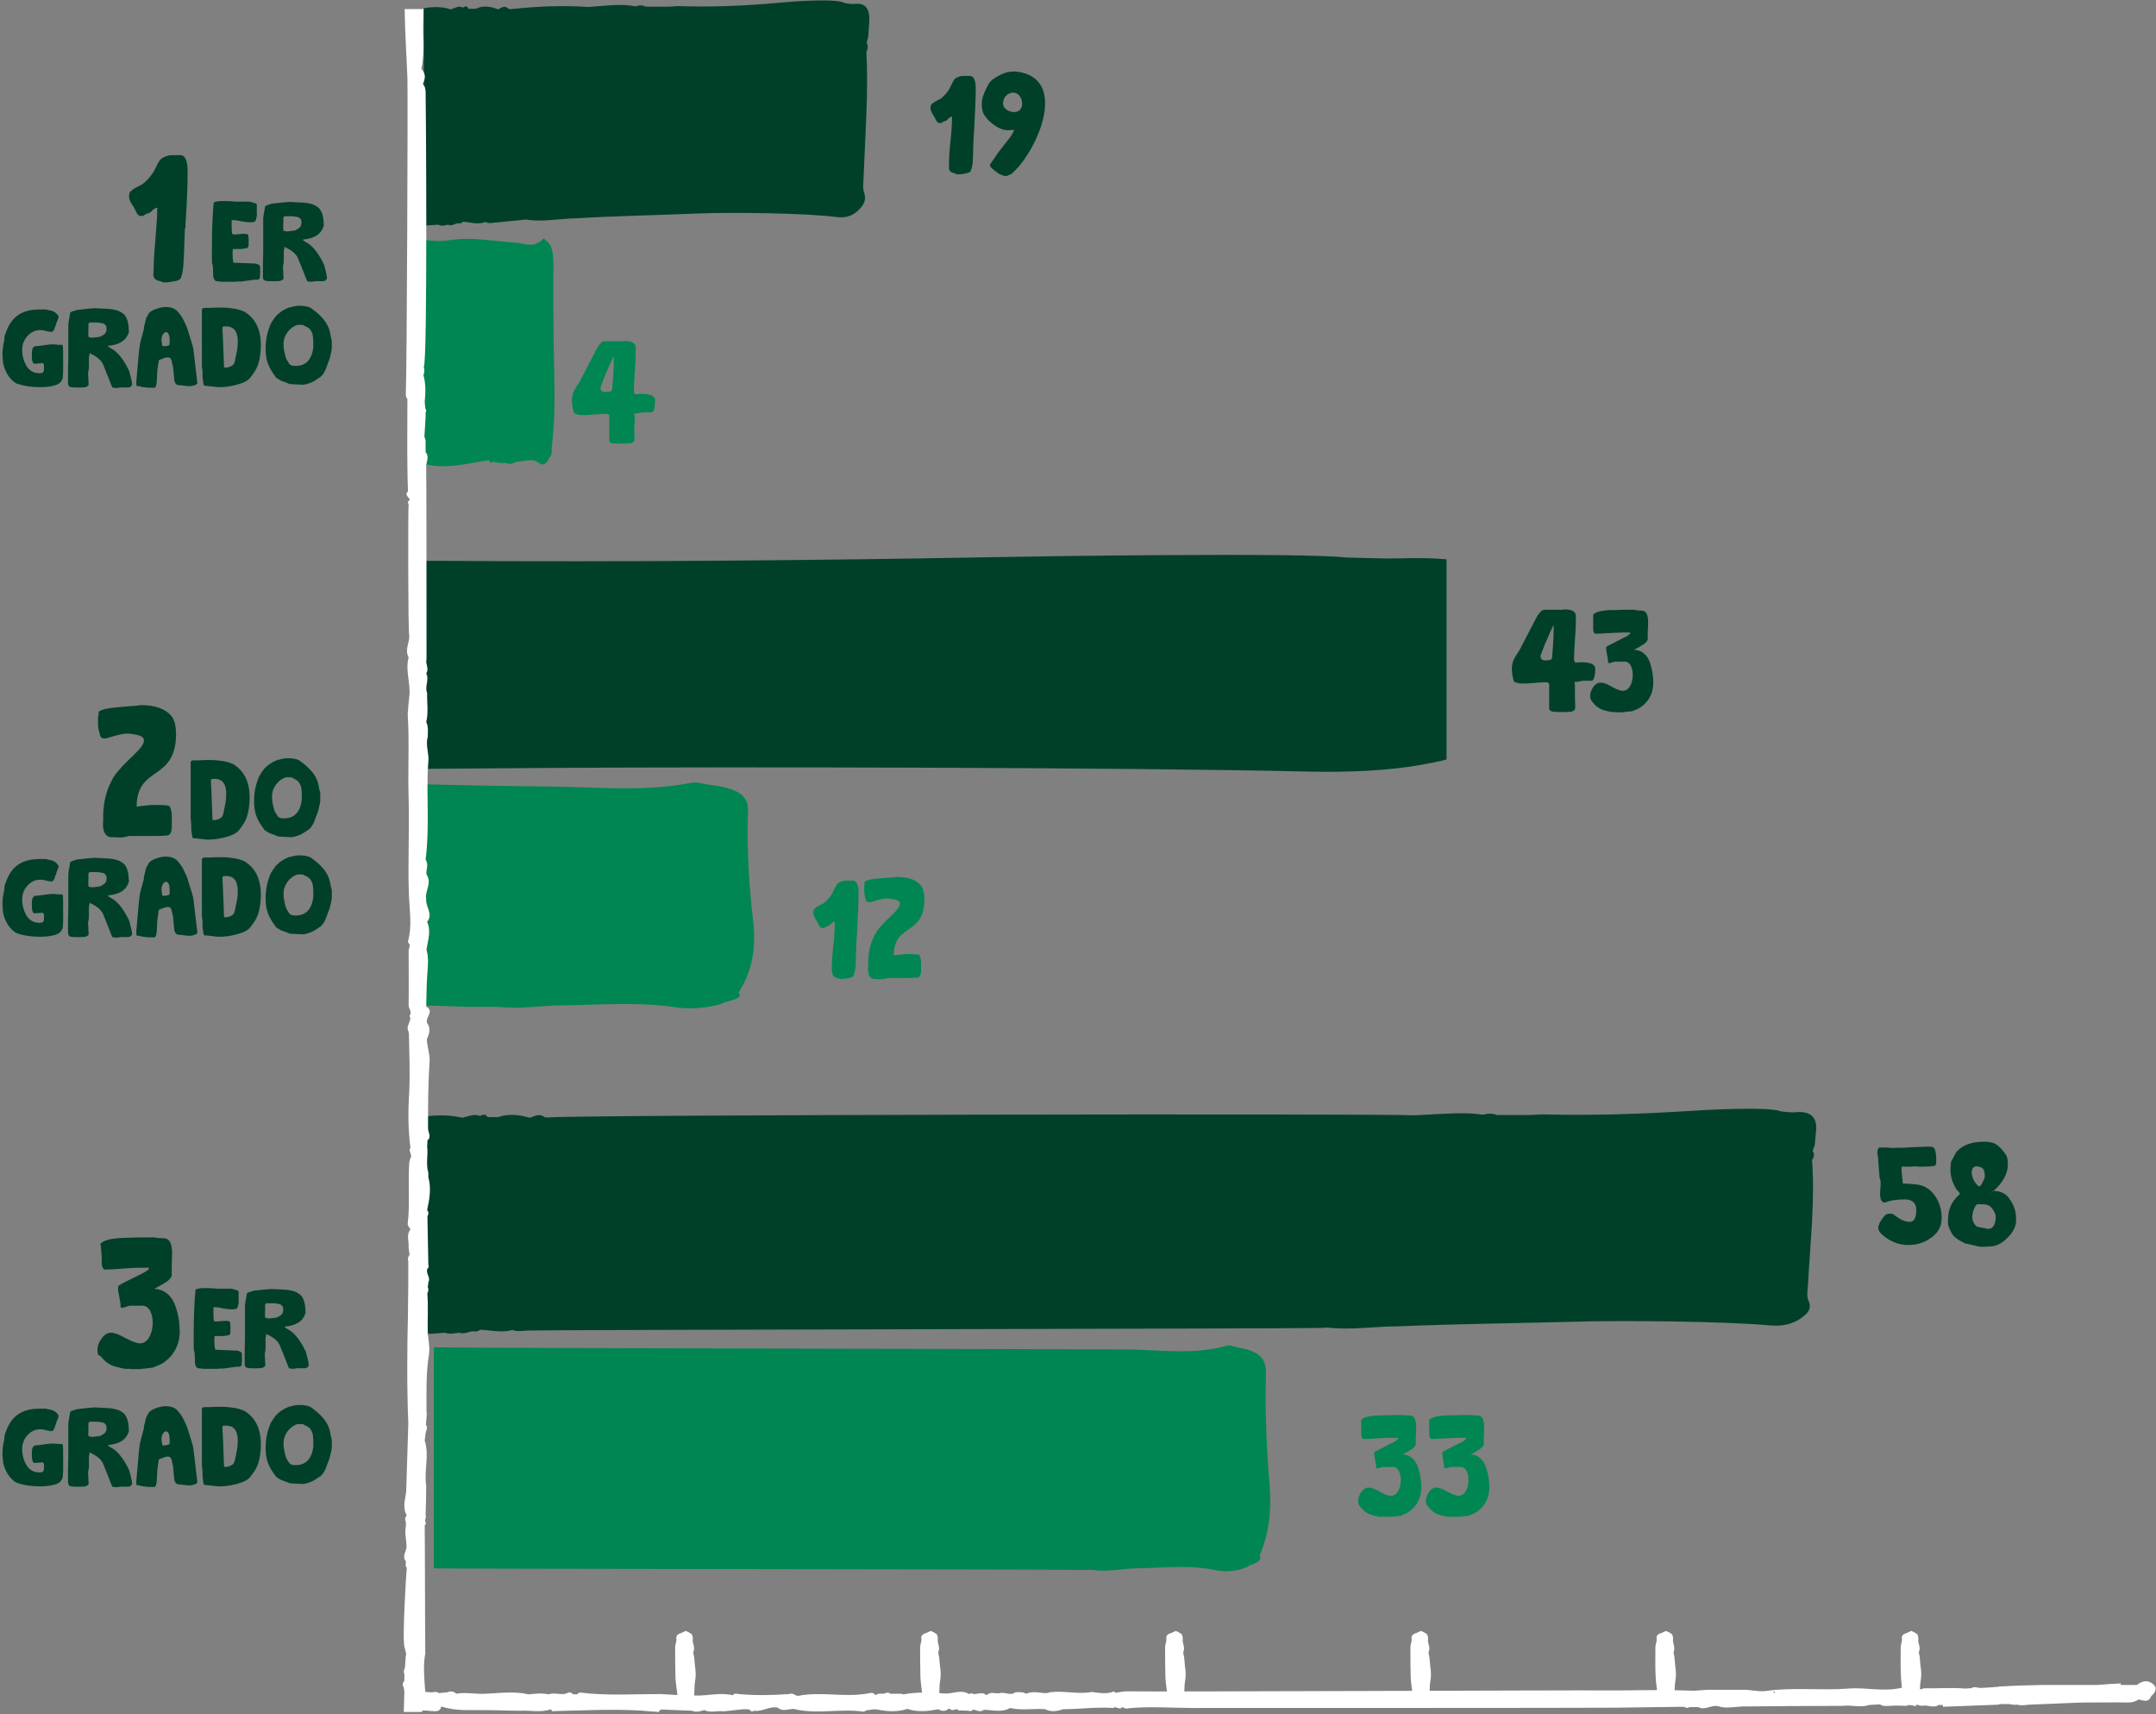 <svg xmlns="http://www.w3.org/2000/svg" xmlns:xlink="http://www.w3.org/1999/xlink" id="Layer_2_00000171718563854533464660000007234470878500272822_" x="0px" y="0px" viewBox="0 0 710.2 564.5" style="enable-background:new 0 0 710.2 564.5;" xml:space="preserve"><rect x="0" y="0" width="710.2" height="564.5" fill="#808080" stroke="none"/><style type="text/css">	.st0{fill:#CFEF97;}	.st1{fill:#008652;}	.st2{fill:#FCFAF1;}	.st3{fill:#014028;}	.st4{fill:#FFFFFF;}	.st5{enable-background:new    ;}</style><g id="Layer_1-2">	<g>		<g>			<g>				<path class="st0" d="M200,529.2c0.2-0.2,0.4-0.5,0.6-0.7C200.4,528.7,200.1,529,200,529.2z"></path>			</g>			<g>				<path class="st0" d="M201,528.2c0.3-0.2,0.6-0.4,0.9-0.5C201.6,527.9,201.3,528,201,528.2z"></path>			</g>			<g>				<path class="st1" d="M169.8,79.9c-7.2-0.4-14.5-2-21.7-0.8c-3.1,0.5-6.2,0.2-9.4-0.2v73.8c1,0.2,2.1,0.3,3.1,0.5     c6.4,1.1,12.7-0.7,19-1.6c0.2,0.1,0.3,0.1,0.5,0.2c0.2,0.8,0.5,1,0.9,0.2c0.9,0.2,1.9,0.4,2.9,0.5c0.6,0,1.2,0,1.8,0     c1.3,0.8,2.5-0.4,3.8-0.5c2.4-0.1,4.8-1.3,7.2,0.7c0.8,0.6,1.9,0.2,2.7-1.3l0.1-0.2c0.5-0.9,1.3-1.4,1-3.4     c0.9-7.7,1.1-15.7,0.9-23.4c-0.3-12.1-0.4-24.1-0.3-36.1c0-4.1-0.2-7.7-2.4-9c-0.3-0.2-0.6-1-1-0.6     C175.8,81.9,172.7,80.1,169.8,79.9L169.8,79.9z"></path>			</g>			<g>				<path class="st1" d="M408,419.9l-0.2-0.2C407.8,419.7,407.9,419.8,408,419.9z"></path>			</g>			<g>				<path class="st1" d="M409.4,415.7c-0.2-0.4-0.4-0.9-0.7-1.4C409,414.8,409.2,415.3,409.4,415.7z"></path>			</g>			<g>				<path class="st2" d="M526.4,416.7c0,0.1,0,0.3,0,0.4C526.4,417,526.4,416.9,526.4,416.7z"></path>			</g>			<g>				<path class="st2" d="M527.4,415.3c0.1,0,0.3,0,0.4,0C527.7,415.3,527.6,415.3,527.4,415.3z"></path>			</g>			<g>				<path class="st3" d="M223.4,2c-1.1,0-2.2,0.2-3.3,0.2c-2.5,0-5,0-7.4,0c-1.1-0.6-2.2-0.5-3.3-0.1c-4.4-0.9-8.8-0.3-13.2,0     c0.3,0.8,0.4,1.6,0.4,2.5c0-0.8-0.1-1.7-0.4-2.5c-0.8,0.1-1.6,0.1-2.4,0.2c-8.5-0.6-17-0.2-25.5,0.7c-0.3,0-0.5,0-0.8-0.1     c-1.2-1.3-2.3-0.4-3.4,0.2h0c-2.4-1-4.9-1.4-7.4-0.2c-0.8,0-1.6,0-2.4,0c-0.4-1.2-1.1-0.8-1.8-0.4c-1.4-0.8-2.7,0.2-4,0.6     c-2.9-1-5.9-0.9-8.9-0.4v71.6c1.6-0.1,3.2-0.2,4.8-0.3c1.1,0.6,2.1,0.2,3.2,0c1.2,0.6,2.2-0.4,3.3-0.5c0.6,0.2,1.1,0.1,1.6-0.5     c2.5,0.2,4.9,1.1,7.4,0.1c1.1,0.6,2.2,0.3,3.3,0.2c3.1-0.3,6.1-0.6,9.1-0.9c0.3-0.1,0.7-0.1,1-0.1c5.4,0.9,10.9-0.3,16.3-0.4     c13.4-0.8,26.8-1,40.3-1.6c10.7-0.4,35.2-0.2,45.9,1.2c2.6,0.3,4.9-0.3,6.9-2.2c1.5-1.5,2.9-3,1.9-6c-0.5-1.6-0.1-3.7-0.1-5.6     c0.5-13.5,1.6-27.1,0.9-40.7c0.6-1,0.5-2,0.1-3c0.2-0.6,0.3-1.3,0.5-1.9c0.1-1.5,0.2-2.9,0.3-4.4c0.4-4.4-0.9-7-5-6.4     c-1,0.1-2.1-0.2-3.1-0.3c-2.6-1.7-18.9-0.4-21.5-0.1C245.6,1.9,234.5,2.4,223.4,2L223.4,2z"></path>			</g>			<g>				<path class="st3" d="M508.3,367c-1.5,0-3.1,0.2-4.6,0.2c-3.5,0-7.1,0-10.6,0c-1.5-0.6-3.1-0.5-4.6-0.1c-6.2-0.9-12.5-0.3-18.8,0     c0.4,0.8,0.6,1.6,0.6,2.5c0-0.9-0.2-1.7-0.6-2.5c-1.2,0.1-2.3,0.1-3.5,0.2c-12.1-0.6-273.6-0.2-285.7,0.7c-0.4,0-0.8,0-1.1-0.1     c-1.7-1.3-3.2-0.4-4.8,0.2h-0.1c-3.5-1-7-1.4-10.5-0.2c-1.1,0-2.3,0-3.4,0c-0.6-1.2-1.6-0.8-2.5-0.4c-2.1-0.8-3.9,0.2-5.8,0.6     c-4.2-1-8.4-0.9-12.6-0.4v71.6c2.3,0,4.6-0.2,6.9-0.4c1.5,0.6,3,0.2,4.6,0c1.7,0.6,3.1-0.4,4.7-0.5c0.9,0.2,1.6,0.1,2.3-0.5     c3.5,0.2,7,1.1,10.6,0.1c1.5,0.6,3.1,0.3,4.7,0.2c4.3-0.3,258-0.6,262.4-0.9c0.5,0,0.9-0.1,1.4-0.1c7.8,0.9,15.5-0.4,23.2-0.4     c19.1-0.8,38.2-1,57.3-1.5c15.3-0.5,50.1-0.2,65.4,1.2c3.7,0.3,7-0.3,9.8-2.2c2.1-1.5,4.1-3,2.7-6c-0.7-1.6-0.2-3.7-0.1-5.6     c0.7-13.5,2.3-27.1,1.3-40.7c0.8-1,0.8-2,0.2-3c0.2-0.6,0.5-1.3,0.7-1.9c0.1-1.5,0.3-2.9,0.4-4.4c0.5-4.4-1.3-7-7.1-6.4     c-1.5,0.1-3-0.2-4.5-0.3c-3.7-1.7-26.9-0.4-30.7-0.1C540,366.9,524.2,367.4,508.3,367L508.3,367z"></path>			</g>			<g>				<path class="st1" d="M179.7,259c-13.3-0.1-26.6-0.4-39.9-0.7v72.8c4.9,0.2,9.7,0.3,14.6,0.5c3.3,0,6.6,0,9.8,0     c6.9,0.8,13.6-0.4,20.4-0.5c12.8-0.1,25.6-1.3,38.5,0.7c4.1,0.6,10.4,0.2,14.7-1.3l0.3-0.2c2.6-0.9,6.9-1.4,5.2-3.4     c4.9-7.7,5.7-15.7,4.8-23.4c-1.4-12.1-2.1-24.1-1.7-36.1c0.1-4.1-1.1-7.7-13.1-9c-1.8-0.2-3.4-1-5.6-0.6     C212.1,260.9,195.8,259.1,179.7,259L179.7,259z"></path>			</g>			<g>				<path class="st3" d="M476.5,250.1v-65.9c-4.1-0.4-9.3-0.5-16-0.3c-5.6,0.1-11.4-0.2-17.1-0.3c-14.2-1.7-102.6-0.4-117-0.1     c-60.3,1.1-120.7,1.6-181.2,1.2c-1.6,0-3.3,0-4.9,0v68.5c13.6-0.1,27.2-0.2,40.7-0.3c58.3-0.4,191.3-0.2,249.7,1.2     c13.9,0.3,26.7-0.3,37.3-2.2C471.1,251.3,474.2,250.8,476.5,250.1L476.5,250.1z"></path>			</g>			<g>				<path class="st1" d="M370.7,444.4c-9.2-0.1-218.6-0.4-227.8-0.7v72.8c3.4,0.2,206.9,0.3,210.2,0.5c2.3,0,4.5,0,6.8,0     c4.8,0.8,9.5-0.4,14.2-0.5c8.9-0.1,17.8-1.3,26.8,0.7c2.8,0.6,7.2,0.2,10.2-1.3l0.2-0.2c1.8-0.9,4.8-1.4,3.6-3.4     c3.4-7.7,3.9-15.7,3.3-23.4c-1-12.1-1.5-24.1-1.2-36.1c0.1-4.1-0.7-7.7-9.1-9c-1.3-0.2-2.4-1-3.9-0.6     C393.2,446.3,381.9,444.5,370.7,444.4L370.7,444.4z"></path>			</g>			<g>				<path class="st3" d="M278.5,526.7L278.5,526.7L278.5,526.7z"></path>			</g>			<g>				<path class="st4" d="M129.3,401.2c0.2-0.3,0.5-0.6,0.8-0.9C129.8,400.6,129.5,400.9,129.3,401.2z"></path>			</g>			<g>				<path class="st4" d="M130.5,400c0.3-0.2,0.7-0.5,1.1-0.6C131.2,399.5,130.9,399.8,130.5,400z"></path>			</g>			<g>				<path class="st0" d="M543.6,384.6c0.2,0,0.4-0.1,0.6-0.1C544,384.5,543.8,384.6,543.6,384.6z"></path>			</g>			<g>				<path class="st0" d="M573.3,384.5C573.3,384.5,573.3,384.4,573.3,384.5C573.3,384.4,573.3,384.4,573.3,384.5z"></path>			</g>			<g>				<path class="st4" d="M709.2,554.6c-1.8-1.5-3.6-1-5.3,0.3c-1.8,0-3.5,0-5.3,0v-0.5c-2.6,0.1-5.1,0.3-7.7,0.5c-2.1,0-4.3,0-6.4,0     c-0.1,0-0.2,0-0.3,0l-0.7,0c0,0-0.1,0-0.1,0c-3.4,0-6.8,0-10.2,0c-4.7,0.1-9.4,0.2-14.2,0.5c-0.2,0-0.5,0-0.7,0.1     c-2.1,0.2-4.2,0.3-6.2,0.4c-0.9-0.2-1.9-0.5-2.8,0.1c-0.6,0-1.2,0-1.8,0.1c-4.6-0.4-9.2,0-13.8-0.1l0,0l-0.7,0.3l-0.7,0     c-1.8-1.2-4.2-0.9-5.8-0.5c-5.9,1.5-11.7-0.2-17.6,0.3c-9.1,0.7-18.2-0.5-27.3,0.8c-2.4,0.3-5.1-0.5-7.7-0.4l-8.7,0     c-0.9,0-1.9,0-2.8,0l-4.3,0.3c-1.4,0-2.8-0.1-4.3-0.1c-8.5-0.3-17,0.1-25.5,0c-10.6-0.1-146.6,0.5-157.2,0.3     c-1.1,0-2.3,0.3-3.5,0.5c-0.4-0.3-0.8-0.6-1.4-0.2c-1.7,0.5-3.4,0.3-5.1,0.1c-0.5-0.1-0.9-0.1-1.4-0.2     c-4.6,0.9-9.2-0.5-13.7,0.1l-1.3,0.3c-2.2,0-4.5-0.8-6.7,0.2c-1.1-0.7-2.3-0.5-3.5-0.5c-1.6,1.3-3.5-0.2-5.2,0.3     c-1.4,0.3-3-0.7-4.3,0.7c-1.3-1.2-2.8-0.4-4.3-0.4c-0.5-0.3-1-0.3-1.5,0c-2.7-1.7-5.5,0.1-8.3-0.2c-4.4-0.4-8.9-0.5-13.3,0.3     c-0.2-0.1-0.5-0.1-0.7-0.2c-1.2,0-2.4,0-3.6,0c-0.7-0.6-1.5-0.3-2.2,0c-0.9,0-1.9-0.2-2.7,0.5c-0.8-1.3-2-0.6-3.1-0.5     c-7.4,1.2-15-0.8-22.4,0.7c-1,0-1.8-1.2-2.9-0.6c-5.6,0.4-11.1,0.5-16.7,0c-0.7-0.1-1.4-0.4-1.9,0.4c-4.1-1-8.2,0.2-12.3,0.1     c-3.9,0-7.8-0.3-11.6-0.5c-8.8,0-17.7,0.6-26.5-0.5c-0.3,0-0.6,0.4-0.9,0.6c-0.5,0-1,0-1.5-0.1c-0.9-1.2-1.9,0-2.9,0     c-1.7,0.1-3.4-0.5-5,0.1c-2.2-0.5-4.4-0.2-6.6,0c-4.7-1.1-9.5-0.4-14.2-0.2c-3.2,0.2-6.4-0.6-9.6,0c-0.9-0.9-1.9-0.9-2.9-0.5     c-0.9,0.1-1.9,0.2-2.8,0.3c-0.9-0.8-2-0.1-3-0.3c-0.4,0-0.9-0.1-1.3-0.1l-0.2,0c-0.1-0.8-0.1-1.6-0.2-2.5     c-0.2-3.4-0.5-6.8,0.2-10.1c-0.1-6.7-0.1-35.5-0.2-42.2c0.3-0.4,0.6-0.9,0.1-1.4c0-0.2,0.1-0.5,0.1-0.7c0.1-0.2,0.1-0.4,0.2-0.6     c0-0.3-0.1-0.5-0.1-0.8c0.1-3.1,0.2-6.3,0.2-9.5c-0.8-5,1.1-10-0.5-15c0.1-0.8,0.2-1.6,0.3-2.4c0.1-0.9,0.9-1.8,0.1-2.8     c0.1-1.2,0.2-2.5,0.3-3.7c-0.1-0.2-0.1-0.5-0.1-0.7c0-6.3-0.2-12.5,0.8-18.7c0.4-2.6-0.3-5-0.4-7.6c-0.1-4,0.2-8-0.1-12     c0-0.2,0-0.5,0-0.7c0.4-0.7,0.4-1.3,0.1-2c0.1-0.5,0.2-1,0.2-1.5c0.9-1.6-1-2.9-0.3-4.5c0.5-0.3,0.5-0.8,0.3-1.3     c-0.1-5.3-0.2-10.7-0.3-16c0.5-0.7,0.4-1.4-0.1-2c0.8-3.6,1.4-7.2,0.4-10.8c0-0.5,0-1,0-1.5c-0.9-2.9,0-5.8-0.4-8.7     c0.1-0.6,0.1-1.2,0.1-1.9c1.4-1.2,0.2-2.7,0.2-4c0-7.2,0-14.4,0.5-21.6c0.2-2.2-0.5-4.4-0.8-6.6c0-0.4-0.1-0.8-0.1-1.1     c0.8-1.8,1.4-3.6,0.1-5.4c-0.7-1.8,2.5-3.8-0.3-5.4c0.1-3.8,0.1-7.5,0.4-11.3c0.2-2.5,0.4-4.9-0.3-7.4c0.4-3.1,1.6-6.1,0.2-9.2     c-0.2-0.3-0.5-0.6-0.7-0.7c0.2,0.1,0.5,0.4,0.7,0.7c2.1-2.6-0.6-5-0.3-7.5c0-0.3-0.1-0.5-0.1-0.8c0.1-2.4,1.9-4.8,0.2-7.3     c-0.2-1.6,0.8-3.3-0.3-4.9c0.6-4.6,0.7-9.3,0.7-14c0-6.1-0.3-12.1,0.2-18.2c0.3-2.7-1-5.4-0.2-8.2c0-1.6,0.3-3.3-0.5-4.9     c0.8-3.2,0.2-6.4,0.3-9.6c-0.9-2.1,0.8-4.4-0.3-6.4c0.8-1.2,0.2-2.5,0-3.7c0-0.4,0.1-0.8,0.1-1.3c0-7.2,0-56.3-0.1-63.6     c0.2-1.4,1-2.9-0.2-4.3c0-1.2,0-2.4,0-3.7c-0.1-0.5-0.2-1-0.4-1.4c0.1-2.1,0.3-4.3,0.4-6.4c0-0.5,0-1,0-1.5     c0.2-0.5,0.3-1-0.1-1.4l-0.2-2.2c0.3-2.9,0.4-5.8-0.4-8.7c0.3-0.9,0.4-1.9,0.1-2.8c1.3-1.4,0.7-88.9,0.6-90.6     c-0.1-1-0.2-1.9-1-2.5c1-1.8,1.1-3.4-0.4-5c0.8-3.8,0.8-7.5,0.6-11.4c-0.1-2.7,0.1-5.6,0.1-8.3h-6.2c0.1,7.5,0.6,15,0.9,22.6     c0.2,5.8-0.2,97.3-0.5,103.1c0,1-0.2,1.9,0.5,2.7c0,7.5-0.1,15,0,22.4c0,2.7,0.1,5.3,0.2,8c-1.3,1.3,0.4,1.9,0.6,2.9     c-0.5,0.3-0.9,0.6-0.4,1.3c-0.2,0.5-0.2,42.8,0.2,43.2c0.2,2.2-1.3,4.3-0.5,6.6c0.1,0.2,0.2,0.4,0.3,0.7     c-1.2,4.4,0.8,8.7,0.2,13.1c-0.2,1.9-0.4,3.8-0.5,5.6c0.6,9.1,0,18.2,0.3,27.3c0.3,10.9-0.3,21.7,0.1,32.5     c0.2,4.9,1.1,10-0.3,15c-0.1,0.3,0.4,0.8,0.6,1.2c-0.1,0.6-0.3,1.3-0.4,1.9c0,6,0.1,11.9,0,17.9c0,1.1,0.9,2,0.6,3     c-0.4,0.5-0.2,1,0,1.4c-0.2,0.7-0.4,1.5-0.7,2.2c-0.6,1,0.1,1.9,0.2,2.8c0.1,6.4,0.4,12.8,0.1,19.2c-0.4,6.2-0.4,12.2,0.4,18.4     c-0.3,0.5-0.4,0.9-0.1,1.4c0.1,0.5,0.2,0.9,0.4,1.4c-0.9,1.5-0.7,3.1-0.8,4.7c-0.2,5.8,0.3,11.7-0.4,17.5     c-0.1,0.6,0.6,1.3,0.9,1.9c-1.4,1.7-0.5,3.6-0.6,5.5c0,0.5,0,0.9,0.1,1.4c0.1,0.5,0.2,1,0.2,1.5c-0.5,0.6-0.7,1.3-0.4,2.1     c0,5.1,0,10.1-0.1,15.2c0,0.5,0,0.9,0,1.4c-0.3,12.3-0.4,24.5,0.1,36.8l-0.7,22.4c-0.3,2.6-1.3,5.3,0.2,7.9     c-0.6,0.6-0.7,1.4-0.3,2.1c0,0.5,0,1,0,1.5c0.3-0.1,0.5-0.2,0.6-0.4c-0.1,0.1-0.4,0.2-0.6,0.4c-0.5,2.1,0.2,4.3,0.2,6.4     c0.2,1.7-1.7,3.3-0.2,5.1c0,0.7-0.3,1.5,0.3,2.1c-0.2,1.4-1.6,24.7-0.7,26.3c0.2,0.7,0.3,1.4,0.5,2.1c-0.1,0.5-0.2,1.1-0.2,1.6     c-0.1,0.9-0.1,1.9-0.2,2.8c-0.2,0.7-0.6,1.4-0.2,2.2c0,0.7,0,1.5,0,2.2c-0.5,0.7-0.8,1.4-0.2,2.2c0.1,0.5,0.1,0.9,0.2,1.4     c-0.1,2.2-0.1,4.4-0.2,6.7h6.1c0-0.2,0-0.3,0-0.5c1,0,2,0.1,3,0.2c1.6,0.1,2.8,0.3,3.3-1.5c-1.9-0.2-3.7,0-5.5,0.1     c1.9,0,3.7-0.3,5.5-0.1c4.7,1.6,9.5,1.1,14.3,1.2c3.9,0,7.8,0.2,11.6,0.2c3.4-0.2,6.9,0.7,10.2-0.5c0.2,0.7,0.7,0.8,1.4,0.6     c10.8-0.2,21.7-0.9,32.5,0.2c0.2,0,0.5,0,0.7,0c0.9,0.5,1.1-0.4,1.6-0.7c3.4,0.1,6.8,0.3,10.2,0.4c1.4,0.6,2.8,0.2,4.1-0.2     c2.1,1,4.3,0.1,6.4,0.4c2.2-0.2,4.3-0.5,6.5-0.7c0.5,0,1,0,1.4,0c0.2,0.1,0.4,0.1,0.7,0.2c0.4,0.7,0.9,0.6,1.4,0.3     c2.7,0.4,5.1-1.6,7.8-1c1.6,1.4,3.5,0.4,5.2,0.4c7.6,1.9,15.3-0.2,22.9,0.9c0.4,0,0.9-0.3,1.3-0.5c0.3,0,0.7,0,1-0.1     c0.5-0.1,1-0.1,1.5-0.2l1.4,0.2c3.2,0.6,6.3,0.7,9.4-0.3c0.5,0.1,1,0.3,1.4,0.4c3,0.6,5.9,0.3,8.8-0.3c1.2,0.8,2.4,0.7,3.5-0.2     c0.5,0.1,0.9,0.8,1.5,0.4c0.4-0.1,0.8-0.1,1.3-0.2c0.2,0.4,0.5,0.5,0.9,0.4c0.9,0,1.9,0.1,2.8,0.1c0.6,0.3,1.1,0,1.5-0.4     c1.2,0.3,2.3,1,3.5,0.1c2.9,0,5.9,1,8.6-0.6c3.9,0.9,7.8,0.1,11.6,0.4c1.9,1,3.9,0.7,5.9,0c5.5,0,11-0.8,16.5-0.4     c0.9-0.8,2.1,0.9,3-0.3c0.6,0.3,1.3,0.7,2,0.4c7.1-0.7,14.2-0.1,21.4-0.1c4.5,0,134.6,0,139.1-0.1c7.4-0.1,14.7-0.2,22.1-0.3     c0.7-0.1,1.4,0.8,2.2,0.1c1,0,1.9,0,2.9,0c2.2,1.2,4.3-0.8,6.5-0.3c2.6,0.9,5.3,0.2,8,0.1c11-0.1,22.1-0.2,33.1-0.2     c2.9-0.4,5.8,0.7,8.7-0.3l3.6-0.2c0.9,0.7,1.9,0.5,3,0.5c0.9,0,1.8-0.1,2.7-0.1c1,0,2,0.1,3,0.1l0.7-0.4l0.7,0     c0.7,0.1,1.4,1,2,0c0.5,0.1,1.1,0.3,1.6,0.4c1.8-0.5,3.8,0.9,5.6-0.3l1.4,0v0.6c6.1-0.2,12.2-0.5,18.3-0.7     c0.2-0.1,0.4-0.2,0.6-0.2l2.9,0c0.9,0.2,1.8,0.3,2.8,0.2c1.2,0.4,2.5,0.1,3.8,0c5.8-0.2,11.5-0.5,17.3-0.7h0.1     c5,0,10.1-0.1,15.1,0c1.4,0,2.5-0.3,3.6-1c1.5,0.3,3.3,1.2,4.1-1.1C709.8,557.6,710.9,556,709.2,554.6L709.2,554.6z      M351.4,559.7c0.5,0.2,0.9,0.2,1.4-0.2C352.4,559.9,351.9,559.9,351.4,559.7z M584.4,557.6c-0.1-0.1-0.2-0.3-0.2-0.4     c0,0,0.1-0.1,0.2-0.2c0.1,0.1,0.2,0.3,0.3,0.4C584.6,557.5,584.5,557.5,584.4,557.6L584.4,557.6z"></path>			</g>			<g>				<path class="st4" d="M629.6,537.1c0.7,0.3,1.3,0.6,1.7,0.9c0.2,0.1,0.4,0.3,0.4,0.5c0.1,0.4,0.3,0.8,0.2,1.3     c-0.2,1.3,0.8,2.6,0.3,3.9c-0.3,0.7,0.2,1.5,0.2,2.3c0.1,1.3,0.2,2.7,0.4,4c0.1,1.2,0.1,2.3-0.1,3.4c-0.3,1.6-0.2,3.1-0.3,4.7     c0,0.7-0.1,1.4-0.4,2c-0.2,0.5-0.9,1-1.3,1.5c-0.8,0-1.6-0.1-2.3-0.1c-1.1-0.5-1.3-1.2-1.4-1.9c-0.2-2.4-0.7-4.8-0.8-7.2     c-0.2-3.3-0.1-6.6-0.1-9.9c0-0.6,0.2-1.1,0.3-1.7c0.1-0.4,0.2-0.8,0.1-1.1c-0.1-0.8,0.1-1.5,1.6-1.9     C628.7,537.5,629.1,537.3,629.6,537.1L629.6,537.1z"></path>			</g>			<g>				<path class="st4" d="M548.8,537.1c0.7,0.3,1.3,0.6,1.7,0.9c0.2,0.1,0.4,0.3,0.4,0.5c0.1,0.4,0.3,0.8,0.2,1.3     c-0.2,1.3,0.8,2.6,0.3,3.9c-0.3,0.7,0.2,1.5,0.2,2.3c0.1,1.3,0.2,2.7,0.4,4c0.1,1.2,0.1,2.3-0.1,3.4c-0.3,1.6-0.2,3.1-0.3,4.7     c0,0.7-0.1,1.4-0.4,2c-0.2,0.5-0.9,1-1.3,1.5c-0.8,0-1.6-0.1-2.3-0.1c-1.1-0.5-1.3-1.2-1.4-1.9c-0.2-2.4-0.7-4.8-0.8-7.2     c-0.2-3.3-0.1-6.6-0.1-9.9c0-0.6,0.2-1.1,0.3-1.7c0.1-0.4,0.2-0.8,0.1-1.1c-0.1-0.8,0.1-1.5,1.6-1.9     C547.9,537.5,548.4,537.3,548.8,537.1L548.8,537.1z"></path>			</g>			<g>				<path class="st4" d="M468.1,537.1c0.7,0.3,1.3,0.6,1.7,0.9c0.2,0.1,0.4,0.3,0.4,0.5c0.1,0.4,0.3,0.8,0.2,1.3     c-0.2,1.3,0.8,2.6,0.3,3.9c-0.3,0.7,0.1,1.5,0.2,2.3c0.1,1.3,0.2,2.7,0.4,4c0.1,1.2,0.1,2.3-0.1,3.4c-0.3,1.6-0.2,3.1-0.3,4.7     c0,0.7-0.1,1.4-0.4,2c-0.2,0.5-0.9,1-1.3,1.5c-0.9,0-1.6-0.1-2.3-0.1c-1.1-0.5-1.3-1.2-1.4-1.9c-0.2-2.4-0.7-4.8-0.8-7.2     c-0.1-3.3-0.1-6.6-0.1-9.9c0-0.6,0.2-1.1,0.3-1.7c0.1-0.4,0.2-0.8,0.1-1.1c-0.1-0.8,0.1-1.5,1.6-1.9     C467.2,537.5,467.6,537.3,468.1,537.1L468.1,537.1z"></path>			</g>			<g>				<path class="st4" d="M387.3,537.1c0.7,0.3,1.3,0.6,1.7,0.9c0.2,0.1,0.4,0.3,0.4,0.5c0.1,0.4,0.3,0.8,0.2,1.3     c-0.2,1.3,0.8,2.6,0.3,3.9c-0.3,0.7,0.1,1.5,0.2,2.3c0.1,1.3,0.2,2.7,0.4,4c0.1,1.2,0.1,2.3-0.1,3.4c-0.3,1.6-0.2,3.1-0.3,4.7     c0,0.7-0.1,1.4-0.4,2c-0.2,0.5-0.9,1-1.3,1.5c-0.9,0-1.6-0.1-2.3-0.1c-1.1-0.5-1.3-1.2-1.4-1.9c-0.2-2.4-0.7-4.8-0.8-7.2     c-0.1-3.3-0.1-6.6-0.1-9.9c0-0.6,0.2-1.1,0.3-1.7c0.1-0.4,0.2-0.8,0.1-1.1c-0.1-0.8,0.1-1.5,1.6-1.9     C386.5,537.5,386.9,537.3,387.3,537.1L387.3,537.1z"></path>			</g>			<g>				<path class="st4" d="M306.6,537.1c0.7,0.3,1.3,0.6,1.7,0.9c0.2,0.1,0.4,0.3,0.4,0.5c0.1,0.4,0.3,0.8,0.2,1.3     c-0.2,1.3,0.8,2.6,0.3,3.9c-0.3,0.7,0.1,1.5,0.2,2.3c0.1,1.3,0.2,2.7,0.4,4c0.1,1.2,0.1,2.3-0.1,3.4c-0.3,1.6-0.2,3.1-0.3,4.7     c0,0.7-0.1,1.4-0.4,2c-0.2,0.5-0.9,1-1.3,1.5c-0.9,0-1.6-0.1-2.3-0.1c-1.1-0.5-1.3-1.2-1.4-1.9c-0.2-2.4-0.7-4.8-0.8-7.2     c-0.1-3.3-0.1-6.6-0.1-9.9c0-0.6,0.2-1.1,0.3-1.7c0.1-0.4,0.2-0.8,0.1-1.1c-0.1-0.8,0.1-1.5,1.6-1.9     C305.7,537.5,306.1,537.3,306.6,537.1L306.6,537.1z"></path>			</g>			<g>				<path class="st4" d="M225.9,537.1c0.7,0.3,1.3,0.6,1.7,0.9c0.2,0.1,0.4,0.3,0.4,0.5c0.1,0.4,0.3,0.8,0.2,1.3     c-0.2,1.3,0.8,2.6,0.3,3.9c-0.3,0.7,0.1,1.5,0.2,2.3c0.1,1.3,0.2,2.7,0.4,4c0.1,1.2,0.1,2.3-0.1,3.4c-0.3,1.6-0.2,3.1-0.3,4.7     c-0.1,0.7-0.1,1.4-0.4,2c-0.2,0.5-0.9,1-1.3,1.5c-0.9,0-1.6-0.1-2.3-0.1c-1.1-0.5-1.3-1.2-1.4-1.9c-0.2-2.4-0.7-4.8-0.8-7.2     c-0.1-3.3-0.1-6.6-0.1-9.9c0-0.6,0.2-1.1,0.3-1.7c0.1-0.4,0.2-0.8,0.1-1.1c-0.1-0.8,0.1-1.5,1.6-1.9     C225,537.5,225.4,537.3,225.9,537.1L225.9,537.1z"></path>			</g>			<g>				<g>					<path class="st3" d="M50.6,89c0-2.3,0.2-5.7,0.6-10.3c0.4-4.6,0.6-8,0.6-10.3c-0.4,0-1,0.3-1.6,0.9s-1,0.9-1.2,0.9      c-0.6,0.1-1.2,0.4-1.8,0.9h-0.5c-1.6,0.4-2.1-2.2-2.7-3c-0.8-1.1-1.5-2.2-1.5-3.6c0-0.7,0.2-1.3,0.8-1.7c1-1,3.2-1.8,3.7-2.2      c1.6-1.3,2.8-2.7,3.7-4.2l0.9-1.8c0.4-0.9,0.8-1.5,1.1-1.9c0.7-0.8,1.6-1.1,2.5-1.4c0.6-0.2,1.8-0.2,2.2-0.2h2      c1.7,0,2.5,2,2.4,6.1v0.6c0,2.9-0.2,8.4-0.7,16.3v0.6c0,0.3-0.1,0.6-0.2,0.6l-0.2,5.6c-0.1,2.4-0.1,4-0.2,4.8      c-0.1,2.6-0.4,4.6-0.9,5.8c-0.2,0.5-0.8,0.9-2,1.1c-1.2,0.2-2.2,0.4-3,0.4h-1c0-0.1-0.1-0.2-0.3-0.2c-1.5-0.5-2.5-0.5-2.8-2.2      L50.6,89L50.6,89z"></path>				</g>				<g class="st5">					<path class="st3" d="M69.8,84.5v-2.8c0-5.9,0.2-10.9,0.6-15c0.6-0.3,1.5-0.5,2.7-0.5h0.8l0.2,0c1.1,0,2.4,0.1,3.6,0.2h2.5      c0.2,0,0.5,0,1,0c0.5,0,0.8,0,0.9,0c0,0,0.3,0.1,0.9,0.2c1.1,0.3,1.6,0.5,1.6,0.7v3.8c-0.1,0.5-0.3,1.4-0.4,1.6      c-0.1,0.2-0.5,0.5-1.4,0.5c-0.3,0-0.5,0-0.6,0c-0.6,0-1.5-0.1-2.7-0.3c-1.2-0.3-2.1-0.4-2.8-0.4h-0.3c-0.1,0-0.1,0.1-0.1,0.3      v0.3c0,1.3,0,2.5,0.1,3.6c0.2,0.3,0.2,0.5,0.3,0.5h0.4c0.3,0,0.9,0,1.6-0.1c0.7-0.1,1.3-0.1,1.6-0.1h0.2h0.1      c0.7,0,1.1,0.2,1.2,0.5c0.1,0.5,0.1,1.2,0.1,2.1c0,0.1,0,1,0,1.1c0,0.5-0.2,0.8-0.4,0.9c-0.2,0.2-1,0.3-2.2,0.4      c-0.1,0-0.6,0-1.3,0s-1.2,0-1.3,0c0,0.1-0.1,1-0.1,1.2c0,1.4,0.1,2.3,0.2,2.8l0.1,0.5l7.3,0.3c0.1,0,0.3,0.1,0.6,0.2      c0.6,0.2,0.8,0.4,0.9,0.8c0,0.2,0,0.5,0,1s0,0.9,0,1.1v0.1c0,0.3-0.1,1.4-0.1,1.4c0,0.4-0.3,0.6-0.6,0.7h-0.8      c-0.6,0-1.4,0.2-2.4,0.3l-2.2,0.3h-1.1c-0.1,0-0.8,0.1-0.9,0.1h-4.6c0,0-1.4-0.2-1.7-0.2c-0.6-0.1-1-0.8-1.1-1.9v-0.1      c0-1.3,0-2.3-0.1-2.9c0,0-0.1-0.6-0.1-0.6C69.8,86.9,69.8,86,69.8,84.5z"></path>				</g>				<g class="st5">					<path class="st3" d="M86.6,91.1v-1c0-1.3,0-3.9,0.1-7.7v-0.3c0-0.1,0-0.9,0-2.2v-2.2v-0.3v-5.5c0-0.4,0.2-1.5,0.5-3.2      c0,0,0.1-0.6,0.1-0.7c0.1-0.2,0.5-0.4,1.2-0.6c0.8-0.3,1.3-0.4,1.6-0.4c2.8-0.3,4.6-0.5,5.3-0.5h0.1l2,0.1l2,0.1      c0.9,0,2.7,0.3,3.5,0.6c0.8,0.3,2.1,1,2.5,1.8c0.6,0.9,1,2.2,1.1,3.9c0,0.1,0,1.1,0.1,1.2c-0.9,3.1-3.2,4.3-6.9,4.7V79      c0,0.3,1.7,1.1,1.9,1.3c1.8,1.3,3.5,3.6,5,6.8c0.2,0.4,0.3,1.1,0.6,2.2c0.3,1.1,0.4,1.9,0.4,2.3c0,0.5-0.7,1-1.2,1h-2.8      c-0.5,0.1-0.8,0.2-1,0.2c-0.7,0-1.2-0.1-1.5-0.2c-0.5-1.1-0.8-1.9-1-2.5l-2.1-5.2c-0.7-1.4-2.1-2.5-4-3.4c0,0-0.4-0.2-0.4-0.2      h0h0v0.1v0.1c0,0.4-0.1,0.7-0.2,1c-0.1,1.7,0.2,3.7-0.3,5.3l0.2,3.8c0,0.3-0.3,0.6-0.8,0.8c-0.6,0.2-1.1,0.2-1.6,0.2      c-0.7,0-4,0.2-4.1-0.5C86.6,91.9,86.6,91.6,86.6,91.1z M93.3,75.7c0,0.3,0.5,0.5,1.4,0.5h0.1c1-0.1,1.8-0.2,2.4-0.3      c0.3-0.2,1.1-0.6,1.3-0.8c0.5-0.3,0.8-0.9,0.8-1.9c0-1-0.5-1.6-1.6-1.8c-1-0.2-1.4-0.2-2.6-0.2h-0.3h-0.8      c-0.5,0-0.6,0.2-0.7,0.8c0,0.3,0.1,1,0,1.9V75.7z"></path>				</g>			</g>			<g>				<g>					<path class="st3" d="M34,269.8c-0.2-6.6,1.9-12.2,4.6-15.5c4-4.9,9.1-8.1,8.8-10.7c-0.1-1.1-1.8-1.7-5-2      c-1.3-0.1-3.4,0.3-6.5,1.3c-0.1,0-0.7,0.2-0.8,0.2c-0.3,0.1-0.5,0.1-0.6,0.1c-0.6,0-1.1-0.2-1.4-0.6c-0.4-1.3-0.7-2.5-0.8-3.6      v-3c0-0.1,0.2-0.7,0.2-0.8v-0.8c0.9-0.8,3.4-1.3,7.5-1.6c4.1-0.3,6.2-0.5,6.3-0.6c4.9,0,8.4,1.3,10.4,3.9      c0.9,1.3,1.3,3.3,1.3,6c-0.3,15.3-12.7,9.9-13,23.3v0.1c0.1,0.1,0.2,0.1,0.3,0.1l2.5-0.3c1.4-0.2,2.2-0.2,2.4-0.2h2      c1.7,0,2.8,0.1,3.5,0.3c0.4,0.3,0.8,1.3,0.9,3.1v4.2c-0.1,1.4-0.6,2.2-1.3,2.4c-1.5,0.2-2.8,0.2-4,0.2h-8.6      c-0.3,0-2,0.5-2.5,0.5h-0.6c-0.8,0-1.9-0.1-3.4-0.1c-1.9-0.6-2.2-2.3-2.3-4.2L34,269.8L34,269.8z"></path>				</g>				<g class="st5">					<path class="st3" d="M62.8,251c0-0.3,0.3-0.5,0.7-0.6c0.2,0,0.8,0,1.8,0c1,0,1.6-0.1,2-0.1h1.9c1.7,0,2.5,0.1,3.9,0.3      c1.4,0.2,2.5,0.5,3.6,1c0,0,0.2,0.1,0.3,0.1l0.2,0.2l0.3,0.2c3.4,2.4,5,6.3,4.7,11.9c-0.2,3.1-0.8,5.5-1.9,7.2      c-0.1,0.2-0.6,0.9-1.5,2.1c-0.7,1-2.2,1.8-4.5,2.4c-2.2,0.6-4.1,0.8-5.7,0.8c-0.1,0-0.3,0-0.6,0l-3.4-0.4c0,0-0.7,0-0.8,0      c0,0,0,0-0.1-0.1l-0.2-0.1c-0.2-0.2-0.3-1.1-0.5-2.8v-0.2v-1.5c0-0.1,0-0.3-0.1-0.8c0-0.5,0-0.8-0.1-0.8V251z M70,269.9      L70,269.9c0.1,0.1,0.2,0.2,0.4,0.2c0.4,0,0.8-0.1,1.1-0.2h0.1c0.8-0.3,1.3-0.6,1.5-0.9c0.2-0.3,0.5-0.9,0.6-1.8      c0.5-2.2,0.8-3.8,0.8-5c0.2-3.7-1-5.6-3.6-5.7c-0.7,0-1.2,0-1.4,0.2c0,0,0,0.3,0,0.3c0,1.1,0,1.9,0.1,2.4L70,269.9z"></path>					<path class="st3" d="M87.8,273.8c-0.5-0.3-0.8-0.5-0.9-0.8c-1.2-1.6-2-3-2.5-4.4c-0.5-1.4-0.7-3-0.7-4.9c0-2.9,0.6-5.6,1.7-8.1      c0.2-0.3,0.5-0.8,0.8-1.3c0.4-0.5,0.7-0.9,0.8-1.1c1.1-1.2,2.5-2.2,4.3-2.9c1.1-0.2,2.4-0.7,3.6-0.6c1.8,0,3,0.3,3.8,0.8      c3.2,2.3,5.5,4.7,6.2,7.9c0,0.3,0.2,0.8,0.3,1.6c0.2,0.8,0.3,1.2,0.3,1.2l0,0.3v1v0.8l0,0.5c-0.1,0.8-0.3,1.8-0.6,2.9      c-0.2,0.8-0.6,1.7-1,2.8c-0.5,1.6-1.2,2.9-2.1,3.6c-1.3,0.9-2.1,1.4-2.3,1.5c-0.7,0.4-1.8,0.8-3.2,1.1h-0.6      c-0.6,0-1.9-0.1-3.8-0.2c-0.4,0-1.1-0.4-1.4-0.5c-0.6-0.2-1.1-0.4-1.7-0.6C88.6,274.3,88.3,274.1,87.8,273.8z M90.8,267.7      l0.6,1c0.3,0.5,0.5,0.4,0.8,0.6c0.4,0.2,0.8,0.2,1.4,0.2c3.3,0,5.3-2,5.8-6.1v-0.8v-0.4c0-1,0-1.6-0.1-2.1c0-1-0.6-2.7-1.8-3.3      L96,256h-1.8c-0.2,0-0.4,0.1-0.6,0.2c-2.3,1-4,3.5-4,6c0,1.6,0.3,3.2,0.9,5L90.8,267.7z"></path>				</g>			</g>			<g>				<g>					<path class="st3" d="M32.1,444.6c0-1.2,0.4-2.5,1.3-3.7c0.9-1.3,1.9-2,3.1-2s2.8,0.6,4.9,1.8c2.1,1.1,3.7,1.7,4.7,1.7      c5.2,0,5.7-12.4,0.8-12.4h-4.1c-0.6,0-1.9,0.7-2.5,0.7c-0.2-0.1-0.4-0.1-0.5-0.1l-0.1-0.2v-1.1l-0.8-4.3v-1.3      c0-0.1,0.1-0.1,0.2-0.3l1.1-0.7l2.6-1.3l3-1.5c2.2-1,3.3-1.8,3.3-2.3l-0.1-0.1h-3.2c-1.2,0-3.1,0.1-5.6,0.3      c-2.5,0.2-4.4,0.3-5.6,0.3c-0.5,0-0.9-0.6-1.1-1.7v-2.2c0-0.2,0-0.7-0.1-1.6c-0.1-1-0.1-1.5-0.1-1.6l-0.1-0.6      c-0.1-0.3-0.1-0.5-0.1-0.6v-0.2c1-1,2.8-1.6,5.6-1.8c0.3-0.1,1.7-0.1,4-0.2s3.6-0.1,3.9-0.1H51l0.4,0.1      c0.3,0.1,0.4,0.1,0.5,0.1c1.3,0,2,0.1,2.3,0.1c1.7,0.2,2.5,1.8,2.5,4.9c0,0.7-0.1,1.8-0.1,3.5s-0.1,3,0,3.9      c-0.2,0.6-0.7,1.2-1.3,1.7c-0.6,0.4-1.4,1-2.4,1.5c-1,0.6-1.7,0.9-1.9,1.1v0.1c3.2,0.1,5.6,2.3,6.7,5.4c1.1,3,1.5,5.8,1.5,8.6      c0,4.6-2.2,8.5-6.2,10.8c-0.4,0.2-2.2,0.9-2.7,1.1l-3.5,0.4l-1.2,0.1h-1.6c-0.2,0-0.6,0-1.5-0.1h-1.3c-0.1-0.1-0.4-0.1-0.6-0.1      c-1.4-0.3-2.4-0.6-3.1-0.8c-1.3-0.4-3.1-1.5-4.4-3.4C32.4,446.6,32.1,445.9,32.1,444.6L32.1,444.6z"></path>				</g>				<g class="st5">					<path class="st3" d="M63.8,442.5v-2.8c0-5.9,0.2-10.9,0.6-15c0.6-0.3,1.5-0.5,2.7-0.5h0.8l0.2,0c1.1,0,2.4,0.1,3.6,0.2h2.5      c0.2,0,0.5,0,1,0c0.5,0,0.8,0,0.9,0c0,0,0.3,0.1,0.9,0.2c1.1,0.3,1.6,0.5,1.6,0.7v3.8c-0.1,0.5-0.3,1.4-0.4,1.6      c-0.1,0.2-0.5,0.5-1.4,0.5c-0.3,0-0.5,0-0.6,0c-0.6,0-1.5-0.1-2.7-0.3c-1.2-0.3-2.1-0.4-2.8-0.4h-0.3c-0.1,0-0.1,0.1-0.1,0.3      v0.3c0,1.3,0,2.5,0.1,3.6c0.2,0.3,0.2,0.5,0.3,0.5h0.4c0.3,0,0.9,0,1.6-0.1c0.7-0.1,1.3-0.1,1.6-0.1h0.2h0.1      c0.7,0,1.1,0.2,1.2,0.5c0.1,0.5,0.1,1.2,0.1,2.1c0,0.1,0,1,0,1.1c0,0.5-0.2,0.8-0.4,0.9c-0.2,0.2-1,0.3-2.2,0.4      c-0.1,0-0.6,0-1.3,0s-1.2,0-1.3,0c0,0.1-0.1,1-0.1,1.2c0,1.4,0.1,2.3,0.2,2.8l0.1,0.5l7.3,0.3c0.1,0,0.3,0.1,0.6,0.2      c0.6,0.2,0.8,0.4,0.9,0.8c0,0.2,0,0.5,0,1s0,0.9,0,1.1v0.1c0,0.3-0.1,1.4-0.1,1.4c0,0.4-0.3,0.6-0.6,0.7h-0.8      c-0.6,0-1.4,0.2-2.4,0.3l-2.2,0.3h-1.1c-0.1,0-0.8,0.1-0.9,0.1h-4.6c0,0-1.4-0.2-1.7-0.2c-0.6-0.1-1-0.8-1.1-1.9v-0.1      c0-1.3,0-2.3-0.1-2.9c0,0-0.1-0.6-0.1-0.6C63.8,444.9,63.8,444,63.8,442.5z"></path>				</g>				<g class="st5">					<path class="st3" d="M80.6,449.1v-1c0-1.3,0-3.9,0.1-7.7v-0.3c0-0.1,0-0.9,0-2.2v-2.2v-0.3v-5.5c0-0.4,0.2-1.5,0.5-3.2      c0,0,0.1-0.6,0.1-0.7c0.1-0.2,0.5-0.4,1.2-0.6c0.8-0.3,1.3-0.4,1.6-0.4c2.8-0.3,4.6-0.5,5.3-0.5h0.1l2,0.1l2,0.1      c0.9,0,2.7,0.3,3.5,0.6c0.8,0.3,2.1,1,2.5,1.8c0.6,0.9,1,2.2,1.1,3.9c0,0.1,0,1.1,0.1,1.2c-0.9,3.1-3.2,4.3-6.9,4.7v0.1      c0,0.3,1.7,1.1,1.9,1.3c1.8,1.3,3.5,3.6,5,6.8c0.2,0.4,0.3,1.1,0.6,2.2c0.3,1.1,0.4,1.9,0.4,2.3c0,0.5-0.7,1-1.2,1h-2.8      c-0.5,0.1-0.8,0.2-1,0.2c-0.7,0-1.2-0.1-1.5-0.2c-0.5-1.1-0.8-1.9-1-2.5l-2.1-5.2c-0.7-1.4-2.1-2.5-4-3.4c0,0-0.4-0.2-0.4-0.2      h0h0v0.1v0.1c0,0.4-0.1,0.7-0.2,1c-0.1,1.7,0.2,3.7-0.3,5.3l0.2,3.8c0,0.3-0.3,0.6-0.8,0.8c-0.6,0.2-1.1,0.2-1.6,0.2      c-0.7,0-4,0.2-4.1-0.5C80.6,449.9,80.6,449.6,80.6,449.1z M87.3,433.7c0,0.3,0.5,0.5,1.4,0.5h0.1c1-0.1,1.8-0.2,2.4-0.3      c0.3-0.2,1.1-0.6,1.3-0.8c0.5-0.3,0.8-0.9,0.8-1.9c0-1-0.5-1.6-1.6-1.8c-1-0.2-1.4-0.2-2.6-0.2h-0.3h-0.8      c-0.5,0-0.6,0.2-0.7,0.8c0,0.3,0.1,1,0,1.9V433.7z"></path>				</g>			</g>			<g>				<g>					<path class="st3" d="M312.6,54.3c0-1.8,0.1-4.4,0.5-7.9s0.5-6.2,0.5-8c-0.3,0-0.7,0.2-1.2,0.7s-0.8,0.7-0.9,0.7      c-0.4,0.1-0.9,0.3-1.4,0.7h-0.4c-1.2,0.3-1.6-1.7-2.1-2.3c-0.6-0.9-1.1-1.7-1.1-2.8c0-0.5,0.2-1,0.6-1.3      c0.8-0.7,2.5-1.4,2.9-1.7c1.2-1,2.2-2.1,2.8-3.3l0.7-1.4c0.3-0.7,0.6-1.2,0.8-1.5c0.5-0.6,1.2-0.8,2-1.1      c0.4-0.1,1.4-0.1,1.7-0.1h1.5c1.3,0,2,1.6,1.9,4.7v0.4c0,2.2-0.2,6.5-0.5,12.6v0.4c0,0.2,0,0.4-0.1,0.5l-0.2,4.4      c0,1.9-0.1,3.1-0.1,3.7c0,2-0.3,3.5-0.7,4.5c-0.1,0.4-0.6,0.7-1.6,0.9c-0.9,0.2-1.7,0.3-2.3,0.3H315c0-0.1-0.1-0.2-0.2-0.2      c-1.1-0.4-2-0.4-2.2-1.7L312.6,54.3L312.6,54.3z"></path>				</g>				<g>					<path class="st3" d="M326.2,54c0.3-0.4,0.7-1,1.3-1.8l1.1-1.7l1.8-2.3c1.1-1.4,1.7-2.2,1.8-2.3c0.9-1.1,1.5-2.2,1.9-3.1h-0.3      c-0.4,0-1.3,0.1-1.6,0.1c-1.5,0-3-0.5-4.7-1.7c-1.6-1.1-2.8-2.4-3.5-3.7c-0.4-0.8-0.6-2-0.6-3.5c0-1,0.3-2.3,1-3.8      c0.3-0.8,1-2.2,1.5-2.9c0.5-0.8,1.7-1.7,3.5-2.6l0.2-0.1c1.8-0.9,3.7-1.2,5.5-1c17.5,2.4,6,27.3-2.1,33.8      c-0.3,0-1.2,0.6-1.6,0.6c-0.6,0-1.4-0.3-2.4-0.8c-0.9-0.6-1.6-1.2-2.2-1.7l-0.7-0.8L326.2,54L326.2,54z M334.1,36.9      c1.7,0,2.6-1.2,2.6-2.8c0-1.8-1.2-3.6-2.9-3.6c-1.9,0-3.4,1.6-3.4,3.5C330.4,35.8,332.3,36.9,334.1,36.9z"></path>				</g>			</g>			<g>				<path class="st1" d="M200.7,145.1v-8.2c0-0.2-0.2-0.4-0.6-0.6h-1.1c-0.7,0-1.7,0.1-3.1,0.2c-1.4,0.1-2.4,0.2-3.1,0.2h-1.5     c-0.3,0-0.8-0.1-1.4-0.3c-0.6-0.2-0.9-0.4-0.9-0.6c-0.4-1.6-0.6-3-0.6-4.1c0-1.2,0.4-2.4,0.7-3c0.1-0.2,0.4-0.7,0.8-1.4l0.9-1.4     l0.1-0.2c0.1-0.2,0.2-0.2,0.2-0.3l5.4-10.4c0.5-1,1.7-2.6,2.4-2.6h6.1c0.2-0.1,0.5-0.1,0.9-0.1c2.1,0,3.2,0.6,3.5,1.8v2.2     c0,1.4-0.1,3.4-0.3,6.1c-0.2,2.7-0.3,4.8-0.3,6.1v0.1c0,0.6,0.1,1,0.4,1.2h0.5c0.3,0,1.1-0.1,1.5-0.1c3.1,0,4.6,0.7,4.6,2.2     c0,0.2-0.1,1.5-0.1,1.6c-0.1,1.2-0.4,1.9-0.8,2.2c-0.2,0.1-0.5,0.1-1,0.1h-2.2c-0.1,0-1.4,0.3-1.6,0.3c-0.3,0.1-0.7,0.1-1.1,0.1     l-0.1,0.2c0.1,0.4,0.2,0.7,0.2,1.1v0.2c0,0.4,0,1.1-0.1,2c-0.1,0.9-0.1,1.5-0.1,2c0,0.5,0.1,1.7,0.1,2.1c0,1.5,0.1,1.7-1.3,2.2     c-1,0.1-2.3,0.1-3.8,0.1c-1.2,0-2.1-0.1-2.7-0.2C200.9,145.6,200.7,145.3,200.7,145.1L200.7,145.1z M199.7,129.1     c0.1,0,0.6-0.1,1.5-0.2c0.2-0.1,0.4-0.4,0.5-1c0-0.8,0.1-1.7,0.2-2.7c0.2-2.4,0.3-4.9,0.3-7.7c-0.1,0-0.2,0.1-0.2,0.1     c-0.2,0.5-0.5,1.1-0.8,1.8c-0.2,0.2-0.3,0.4-0.3,0.6c-0.3,0.7-0.8,1.9-1.5,3.4c-0.6,1.5-1,2.6-1.2,3.1c-0.2,0.4-0.3,0.8-0.3,1     v0.2c-0.1,0.2-0.1,0.2-0.1,0.2C197.8,128.7,198.4,129.1,199.7,129.1L199.7,129.1z"></path>			</g>			<g>				<g>					<path class="st1" d="M274,319.4c0-1.8,0.1-4.4,0.5-7.9s0.5-6.2,0.5-8c-0.3,0-0.7,0.2-1.2,0.7s-0.8,0.7-0.9,0.7      c-0.4,0.1-0.9,0.3-1.4,0.7h-0.4c-1.2,0.3-1.6-1.7-2.1-2.4c-0.6-0.9-1.1-1.7-1.1-2.8c0-0.5,0.2-1,0.6-1.3      c0.8-0.7,2.5-1.4,2.9-1.7c1.2-1,2.2-2.1,2.8-3.3l0.7-1.4c0.3-0.7,0.6-1.2,0.8-1.5c0.5-0.6,1.2-0.8,2-1.1      c0.4-0.1,1.4-0.1,1.7-0.1h1.5c1.3,0,2,1.6,1.9,4.7v0.4c0,2.2-0.2,6.5-0.5,12.6v0.4c0,0.2,0,0.4-0.1,0.5l-0.2,4.4      c0,1.9-0.1,3.1-0.1,3.7c0,2-0.3,3.5-0.7,4.5c-0.1,0.4-0.6,0.7-1.6,0.9c-0.9,0.2-1.7,0.3-2.3,0.3h-0.7c0-0.1-0.1-0.1-0.2-0.1      c-1.1-0.4-2-0.4-2.2-1.7L274,319.4L274,319.4z"></path>				</g>				<g>					<path class="st1" d="M286,317.7c-0.2-5.1,1.5-9.5,3.6-12c3.1-3.8,7-6.2,6.8-8.3c-0.1-0.8-1.4-1.3-3.9-1.5c-1-0.1-2.6,0.2-5,1      c0,0-0.5,0.2-0.6,0.2c-0.2,0-0.4,0-0.5,0c-0.4,0-0.8-0.1-1.1-0.4c-0.3-1-0.5-1.9-0.6-2.8v-2.3c0,0,0.1-0.5,0.1-0.6v-0.6      c0.7-0.6,2.6-1,5.8-1.2c3.2-0.2,4.8-0.4,4.9-0.4c3.8,0,6.5,1,8,3c0.7,1,1,2.5,1,4.6c-0.2,11.9-9.9,7.6-10.1,18v0.1      c0,0,0.1,0.1,0.2,0.1l1.9-0.2c1.1-0.1,1.7-0.2,1.9-0.2h1.6c1.3,0,2.2,0.1,2.7,0.2c0.3,0.2,0.6,1,0.7,2.4v3.2      c-0.1,1.1-0.4,1.7-1,1.9c-1.2,0.1-2.2,0.2-3.1,0.2h-6.7c-0.2,0-1.6,0.4-1.9,0.4h-0.4c-0.6,0-1.5,0-2.6-0.1      c-1.5-0.4-1.7-1.8-1.8-3.3L286,317.7L286,317.7z"></path>				</g>			</g>			<g>				<g>					<path class="st3" d="M510.3,233.5v-8.2c0-0.2-0.2-0.4-0.6-0.6h-1.1c-0.7,0-1.7,0.1-3.1,0.2s-2.4,0.2-3.1,0.2h-1.5      c-0.3,0-0.8-0.1-1.4-0.3c-0.6-0.2-0.9-0.4-0.9-0.6c-0.4-1.6-0.6-3-0.6-4.1c0-1.2,0.4-2.4,0.7-3c0.1-0.2,0.4-0.7,0.8-1.4      l0.9-1.4l0.1-0.2c0.1-0.1,0.2-0.2,0.2-0.3l5.4-10.4c0.5-1,1.7-2.6,2.5-2.6h6.1c0.2-0.1,0.5-0.1,0.9-0.1c2.1,0,3.2,0.6,3.5,1.8      v2.2c0,1.4-0.1,3.4-0.3,6.1c-0.2,2.7-0.3,4.8-0.3,6.1v0.1c0,0.6,0.2,1,0.4,1.2h0.5c0.3,0,1.1-0.1,1.5-0.1      c3.1,0,4.6,0.7,4.6,2.2c0,0.2-0.1,1.5-0.1,1.6c-0.2,1.2-0.4,1.9-0.8,2.2c-0.2,0.1-0.5,0.1-1,0.1h-2.2c-0.2,0-1.4,0.3-1.6,0.3      c-0.3,0.1-0.7,0.1-1.1,0.1l-0.1,0.2c0.2,0.4,0.2,0.7,0.2,1.1v0.2c0,0.4,0,1.1,0,2c0,0.9,0,1.5,0,2c0,0.5,0.1,1.7,0.1,2.1      c0,1.5,0,1.7-1.3,2.2c-1,0.1-2.3,0.1-3.8,0.1c-1.2,0-2.1-0.1-2.7-0.2C510.5,233.9,510.3,233.7,510.3,233.5L510.3,233.5z       M509.3,217.5c0.1,0,0.6-0.1,1.5-0.2c0.2-0.1,0.4-0.4,0.5-1c0-0.8,0.1-1.7,0.2-2.6c0.2-2.4,0.3-4.9,0.3-7.7      c-0.1,0-0.2,0.1-0.2,0.1c-0.2,0.5-0.5,1.1-0.8,1.8c-0.2,0.2-0.3,0.4-0.3,0.6c-0.3,0.7-0.8,1.9-1.5,3.4c-0.6,1.5-1,2.6-1.2,3.1      c-0.2,0.4-0.3,0.8-0.3,1v0.1c0,0.1,0,0.2,0,0.2C507.5,217.1,508.1,217.5,509.3,217.5L509.3,217.5z"></path>				</g>				<g>					<path class="st3" d="M523.8,229.2c0-0.9,0.3-1.9,1-2.9c0.7-1,1.5-1.5,2.4-1.5s2.2,0.4,3.8,1.4c1.6,0.9,2.8,1.3,3.6,1.3      c4,0,4.4-9.6,0.6-9.6h-3.2c-0.4,0-1.5,0.5-1.9,0.5c-0.2-0.1-0.3-0.1-0.4-0.1l0-0.1v-0.8l-0.6-3.3v-1c0,0,0-0.1,0.2-0.2l0.9-0.5      l2-1l2.3-1.2c1.7-0.7,2.5-1.4,2.5-1.8l-0.1-0.1h-2.5c-0.9,0-2.4,0.1-4.4,0.2c-1.9,0.1-3.4,0.2-4.4,0.2c-0.4,0-0.7-0.4-0.8-1.3      v-1.7c0-0.1,0-0.5,0-1.2c0-0.7,0-1.1,0-1.2l0-0.4c0-0.2,0-0.4,0-0.4v-0.1c0.7-0.8,2.2-1.2,4.4-1.4c0.2-0.1,1.3-0.1,3.1-0.1      c1.8-0.1,2.8-0.1,3-0.1h3.2l0.3,0.1c0.2,0.1,0.3,0.1,0.4,0.1c1,0,1.6,0.1,1.8,0.1c1.3,0.1,1.9,1.4,1.9,3.8c0,0.5,0,1.4-0.1,2.7      s0,2.3,0,3c-0.2,0.5-0.5,0.9-1,1.3c-0.4,0.3-1.1,0.7-1.9,1.2c-0.8,0.4-1.3,0.7-1.5,0.8v0.1c2.5,0.1,4.3,1.8,5.1,4.2      c0.8,2.4,1.1,4.5,1.1,6.7c0,3.6-1.7,6.6-4.8,8.4c-0.3,0.2-1.7,0.7-2.1,0.9l-2.7,0.3l-0.9,0.1H533c-0.2,0-0.5,0-1.1-0.1h-1      c0,0-0.3-0.1-0.5-0.1c-1.1-0.2-1.9-0.5-2.4-0.6c-1-0.3-2.4-1.2-3.4-2.6C524.1,230.7,523.8,230.1,523.8,229.2L523.8,229.2z"></path>				</g>			</g>			<g>				<g>					<path class="st3" d="M620.6,400.6c0.7-0.8,0.9-0.9,2.1-0.9h0.2c0.2,0,0.2,0,0.2,0l0.2,0c0.2,0.1,0.7,0.4,1.3,0.9l1.4,0.9      c0.7,0.4,1.9,0.9,3,0.9c1.4,0,2.2-1.2,2.2-3.5v-1.3c-0.4-1.7-1.6-2.6-3.6-2.6c-2.7,0-4.9,0.3-6.5,1h-0.4c-0.9,0-1.4-1-1.4-3.1      c0-0.6,0.2-2.1,0.2-2.8v-0.9c0,0,0-0.3-0.2-0.8c-0.1-0.5-0.2-0.8-0.2-0.9c0-0.4-0.2-2.6-0.5-6.8c-0.1-0.2-0.2-0.5-0.2-0.9v0      c0-1,0.2-1.7,0.7-1.9h1.5c0.4,0,1.1,0,2,0.1s1.6,0,2.1,0c1.2,0,3,0,5.4-0.2c2.4-0.1,4.2-0.2,5.4-0.2c1.1,0,1.7,0.3,1.9,1.1      c0.1,0.3,0.2,0.5,0.2,0.6c0,0.2,0.2,1.5,0.2,1.8v0.2c0,0.1,0,1,0,1.4s-0.1,1-0.4,1.2c-1,0.2-2.1,0.3-3.4,0.3H632      c0,0-1.3-0.1-1.4-0.1s-0.4,0-0.9,0.1s-0.8,0-0.8,0h-2.3l-0.2,0l0,0.3v0.8l0,0.4l0.4,4l0.2,0.1l0.6,0c0.9,0,2.3,0.2,2.9,0.2      c2.8,0.1,5,1.3,6.6,3.4c1.6,2.1,2.5,4.7,2.5,7.6c0,3.5-1.6,5.7-5,7.6c-1.7,0.9-3.7,1.4-6.1,1.4c-3,0-5.9-1.1-8.5-3.4      c-0.8-0.7-1.3-1.5-1.3-2.2C618.8,403.3,619.4,402,620.6,400.6L620.6,400.6z"></path>				</g>				<g>					<path class="st3" d="M647.9,409.6h-0.2c-0.2,0-0.7-0.2-1.7-0.8c-1.3-0.7-2.2-1.4-2.8-2.2c-0.5-0.7-1-1.8-1.5-3.2      c0,0,0-0.1,0-0.1c-0.2-4.5,0.7-7.2,3.9-10.1v-0.1c0-0.1-0.2-0.4-0.6-0.8l-0.6-0.7c-1.3-2.2-1.9-4.2-1.9-6.1l0-0.9      c0-0.5,0.1-1.2,0.2-2.1c0.2-0.2,0.5-0.8,0.9-1.6c0.4-0.8,0.7-1.4,1.1-1.8c2-2.1,4.9-3.1,8.8-3.1c1.8,0,3.2,0.3,4.1,0.9      c0.9,0.6,2,1.7,3.1,3.3c0.5,0.7,0.7,1.8,0.7,3.3c0,3-1.6,5.9-4.7,8.7c-2.1,1.9-2,1.9,0.1,0l0,0c2.2,0,4,0.9,5.2,2.7      c1.3,1.8,2,3.7,2.1,5.9c0,0.2,0,1.5,0,1.7c-0.2,1.7-1.1,3.4-2.7,5c-1.5,1.6-3.2,2.6-4.9,2.9c-0.8,0.1-2,0.2-3.3,0.2h-1      L647.9,409.6L647.9,409.6z M651.8,390.7h0.2c0.2,0,0.6-0.4,1-1.2c0.4-0.8,0.7-1.4,0.8-1.8c0-2.2-0.2-3.4-2.7-3.6      c-1,0-1.6,0.7-1.6,2C649.6,387.9,650.3,389.4,651.8,390.7L651.8,390.7z M651.3,404c0.3,0.1,1.6,0.3,2,0.4      c0.3,0,1.2,0.3,1.6,0.3c1.6,0,2.5-1.4,2.5-4.1c0-0.6-0.4-1.5-1.1-2.5c-1-1.4-2-1.5-4.1-1.5h-0.9c-0.9,0.6-1.6,2.7-1.6,4.1      C649.6,401.9,650.3,403.4,651.3,404L651.3,404z"></path>				</g>			</g>			<g>				<g>					<path class="st1" d="M447.4,494.3c0-0.9,0.3-1.9,1-2.9c0.7-1,1.5-1.5,2.4-1.5s2.2,0.4,3.8,1.4c1.6,0.9,2.8,1.3,3.6,1.3      c4,0,4.4-9.5,0.6-9.5h-3.2c-0.4,0-1.5,0.5-1.9,0.5c-0.2,0-0.3-0.1-0.4-0.1l0-0.1v-0.8l-0.6-3.3v-1c0,0,0-0.1,0.2-0.2l0.9-0.5      l2-1l2.3-1.2c1.7-0.7,2.5-1.4,2.5-1.8l-0.1-0.1H458c-0.9,0-2.4,0.1-4.4,0.2c-1.9,0.1-3.4,0.2-4.4,0.2c-0.4,0-0.7-0.4-0.8-1.3      v-1.7c0-0.1,0-0.5,0-1.2c0-0.7,0-1.1,0-1.2l0-0.4c0-0.2,0-0.4,0-0.4v-0.1c0.7-0.8,2.2-1.2,4.4-1.4c0.2,0,1.3-0.1,3.1-0.1      c1.8,0,2.8-0.1,3-0.1h3.2l0.3,0c0.2,0,0.3,0.1,0.4,0.1c1,0,1.6,0,1.8,0.1c1.3,0.1,1.9,1.4,1.9,3.8c0,0.5,0,1.4-0.1,2.7      s0,2.3,0,3c-0.2,0.5-0.5,0.9-1,1.3c-0.4,0.3-1.1,0.7-1.9,1.2s-1.3,0.7-1.5,0.8v0c2.5,0,4.3,1.8,5.1,4.2      c0.8,2.4,1.1,4.5,1.1,6.7c0,3.6-1.7,6.6-4.8,8.4c-0.3,0.2-1.7,0.7-2.1,0.9l-2.7,0.3l-0.9,0h-1.2c-0.1,0-0.5,0-1.1,0h-1      c0,0-0.3,0-0.5-0.1c-1.1-0.2-1.9-0.5-2.4-0.6c-1-0.3-2.4-1.2-3.4-2.6C447.6,495.7,447.4,495.2,447.4,494.3L447.4,494.3z"></path>				</g>				<g>					<path class="st1" d="M469.7,494.3c0-0.9,0.3-1.9,1-2.9c0.7-1,1.5-1.5,2.4-1.5s2.2,0.4,3.8,1.4c1.6,0.9,2.8,1.3,3.6,1.3      c4,0,4.4-9.5,0.6-9.5H478c-0.4,0-1.5,0.5-1.9,0.5c-0.2,0-0.3-0.1-0.4-0.1l0-0.1v-0.8l-0.6-3.3v-1c0,0,0-0.1,0.2-0.2l0.9-0.5      l2-1l2.3-1.2c1.7-0.7,2.5-1.4,2.5-1.8l-0.1-0.1h-2.5c-0.9,0-2.4,0.1-4.4,0.2c-1.9,0.1-3.4,0.2-4.4,0.2c-0.4,0-0.7-0.4-0.8-1.3      v-1.7c0-0.1,0-0.5,0-1.2c0-0.7,0-1.1,0-1.2l0-0.4c0-0.2,0-0.4,0-0.4v-0.1c0.7-0.8,2.2-1.2,4.4-1.4c0.2,0,1.3-0.1,3.1-0.1      c1.8,0,2.8-0.1,3-0.1h3.2l0.3,0c0.2,0,0.3,0.1,0.4,0.1c1,0,1.6,0,1.8,0.1c1.3,0.1,1.9,1.4,1.9,3.8c0,0.5,0,1.4-0.1,2.7      s0,2.3,0,3c-0.2,0.5-0.5,0.9-1,1.3c-0.4,0.3-1.1,0.7-1.9,1.2s-1.3,0.7-1.5,0.8v0c2.5,0,4.3,1.8,5.1,4.2      c0.8,2.4,1.1,4.5,1.1,6.7c0,3.6-1.7,6.6-4.8,8.4c-0.3,0.2-1.7,0.7-2.1,0.9l-2.7,0.3l-0.9,0h-1.2c-0.1,0-0.5,0-1.1,0h-1      c0,0-0.3,0-0.5-0.1c-1.1-0.2-1.9-0.5-2.4-0.6c-1-0.3-2.4-1.2-3.4-2.6C469.9,495.7,469.7,495.2,469.7,494.3L469.7,494.3z"></path>				</g>			</g>		</g>		<g class="st5">			<path class="st3" d="M1,119.5c-0.1-1.4-0.2-2.3-0.2-2.6v-0.3c0-0.8,0.1-2.1,0.4-3.6c0,0,0.2-0.7,0.2-0.8l0-0.4l0.1-0.8l0-0.3    c0-0.1,0.1-0.3,0.1-0.3c0.5-1.4,0.9-2.4,1.3-3.1c2.1-3.9,5.5-5.4,10.2-5.4c1,0,1.6,0,1.8,0c0.1,0,0.4,0,0.5,0.1l1.5,0.3    c0.7,0.2,1.7,0.7,2.2,1.6c0.1,0.1,0.2,0.2,0.2,0.3v0c0.1,0.4-0.6,1.8-0.7,2.1c0,0.3-0.2,0.7-0.4,1.2c-0.3,1.2-0.7,1.8-1.3,1.8    c-0.4,0-1-0.1-1.7-0.3s-1.3-0.3-1.8-0.3c-1.7,0-3.1,0.6-4.3,1.9s-1.8,2.8-1.8,4.6c0,1.9,0.5,3.7,1.4,5.3c1,1.6,2.4,2.4,4.2,2.4    c1.4,0,1.6-0.3,1.6-1.8c0-0.5,0.1-1.5-0.6-1.5c-0.5,0-1.9,0.2-2.5,0.2c-1.1,0-0.9-2.9-0.9-3.6c0-1.3,0.4-2,1.1-2.2    c0.6,0,1.5-0.1,2.8-0.3c1.3-0.2,2.2-0.3,2.8-0.3c0.3,0,0.8,0,1.5,0.1s1.3,0.1,1.6,0c0.2,0,0.3,0.2,0.4,0.4    c0.1,0.8,0.1,2.6,0.1,5.3v3.3l-0.1,1.6c0,0.4-0.2,1-0.5,1.4c-0.5,0.8-1.4,1.3-2.9,1.6c-1.4,0.3-2.7,0.4-4.1,0.4    c-3.3,0-5.9-0.5-8-1.3C3,124.7,1.6,122.4,1,119.5z"></path>			<path class="st3" d="M22.4,126.1v-1c0-1.3,0-3.9,0.1-7.7v-0.3c0-0.1,0-0.9,0-2.2v-2.2v-0.3v-5.5c0-0.4,0.2-1.5,0.5-3.2    c0,0,0.1-0.6,0.1-0.7c0.1-0.2,0.5-0.4,1.2-0.6c0.8-0.3,1.3-0.4,1.6-0.4c2.8-0.3,4.6-0.5,5.3-0.5h0.1l2,0.1l2,0.1    c0.9,0,2.7,0.3,3.5,0.6c0.8,0.3,2.1,1,2.5,1.8c0.6,0.9,1,2.2,1.1,3.9c0,0.1,0,1.1,0.1,1.2c-0.9,3.1-3.2,4.3-6.9,4.7v0.1    c0,0.3,1.7,1.1,1.9,1.3c1.8,1.3,3.5,3.6,5,6.8c0.2,0.4,0.3,1.1,0.6,2.2c0.3,1.1,0.4,1.9,0.4,2.3c0,0.5-0.7,1-1.2,1h-2.8    c-0.5,0.1-0.8,0.2-1,0.2c-0.7,0-1.2-0.1-1.5-0.2c-0.5-1.1-0.8-1.9-1-2.5l-2.1-5.2c-0.7-1.4-2.1-2.5-4-3.4c0,0-0.4-0.2-0.4-0.2h0    h0v0.1v0.1c0,0.4-0.1,0.7-0.2,1c-0.1,1.7,0.2,3.7-0.3,5.3l0.2,3.8c0,0.3-0.3,0.6-0.8,0.8s-1.1,0.2-1.6,0.2c-0.7,0-4,0.2-4.1-0.5    C22.5,126.9,22.5,126.6,22.4,126.1z M29.1,110.7c0,0.3,0.5,0.5,1.4,0.5h0.1c1-0.1,1.8-0.2,2.4-0.3c0.3-0.2,1.1-0.6,1.3-0.8    c0.5-0.3,0.8-0.9,0.8-1.9c0-1-0.5-1.6-1.6-1.8c-1-0.2-1.4-0.2-2.6-0.2h-0.3h-0.8c-0.5,0-0.6,0.2-0.7,0.8c0,0.3,0.1,1,0,1.9V110.7    z"></path>			<path class="st3" d="M45.2,127.1c-0.1,0-0.2,0-0.2,0.1c0-0.1-0.1-0.5-0.1-1v-0.5l0.9-10.2c0.1-0.7,0.2-1.4,0.3-2.2    c0.2-0.8,0.4-1.7,0.7-2.7l0.6-2.2c0,0,0-0.1,0-0.3l0-0.3c0.4-1.5,0.6-2.5,0.7-2.9c0.6-1.1,0.9-1.7,1-1.8c0.5-0.6,1.3-1,2.4-1.4    c1.2-0.4,2.2-0.6,3-0.6c1.9,0,3.3,0.5,4.3,1.8c1.1,1.3,1.5,2.1,2.4,4.1l0.3,0.6c0,0.1,0.3,0.8,0.7,2.2c0.1,0.3,0.3,0.9,0.5,1.6    c0.5,1.5,0.8,2.5,1,3.6L65,126v0.1c0,0.3-0.3,0.6-1,0.8c-0.6,0.2-1.2,0.3-1.6,0.3c-0.1,0-1.3-0.1-3.8-0.4c-0.6-0.1-1-0.6-1.2-1.6    c0-0.1-0.1-0.8-0.2-2.1c-0.1-1.3-0.2-2.1-0.2-2.2c0,0-0.4-1.8-0.5-2.2c-0.2-1-1.1-1.4-3.1-0.5c-0.6,0.2-0.9,0.3-1.1,0.5l0,0.1    c0,0,0,0.1,0,0.1c-0.1,0.5-0.3,1.6-0.5,3.3c0,0,0,0.2,0,0.2c0,0.1,0,0.7-0.1,1.9c0,1.1-0.1,1.8-0.1,1.8c-0.1,0.8-0.3,1.4-0.6,1.6    c-0.1,0-0.8,0-0.9,0c-0.8,0-1.8,0-2.7-0.2C47,127.6,45.8,127.1,45.2,127.1L45.2,127.1z M54,114c0.9,0,1.5-0.2,1.8-0.4v0    c0.1-0.5,0.1-0.8,0.1-1.1c0-2.1-0.4-3.1-1.2-3.1c-0.9,0-1.5,1.4-1.5,2.4c0,0.6,0.1,1.4,0.3,2.2C53.6,114,53.7,114,54,114z"></path>			<path class="st3" d="M66.5,102c0-0.3,0.3-0.5,0.7-0.6c0.2,0,0.8,0,1.8,0c1,0,1.6-0.1,2-0.1h1.9c1.7,0,2.5,0.1,3.9,0.3    c1.4,0.2,2.5,0.5,3.6,1c0,0,0.2,0.1,0.3,0.1l0.2,0.2l0.3,0.2c3.4,2.4,5,6.3,4.7,11.9c-0.2,3.1-0.8,5.5-1.9,7.2    c-0.1,0.2-0.6,0.9-1.5,2.1c-0.7,1-2.2,1.8-4.5,2.4c-2.2,0.6-4.1,0.8-5.7,0.8c-0.1,0-0.3,0-0.6,0l-3.4-0.4c0,0-0.7,0-0.8,0    c0,0,0,0-0.1-0.1l-0.2-0.1c-0.2-0.2-0.3-1.1-0.5-2.8v-0.2v-1.5c0-0.1,0-0.3-0.1-0.8c0-0.5,0-0.8-0.1-0.8V102z M73.8,120.9    L73.8,120.9c0.1,0.1,0.2,0.2,0.4,0.2c0.4,0,0.8-0.1,1.1-0.2h0.1c0.8-0.3,1.3-0.6,1.5-0.9c0.2-0.3,0.5-0.9,0.6-1.8    c0.5-2.2,0.8-3.8,0.8-5c0.2-3.7-1-5.6-3.6-5.7c-0.7,0-1.2,0-1.4,0.2c0,0,0,0.3,0,0.3c0,1.1,0,1.9,0.1,2.4L73.8,120.9z"></path>			<path class="st3" d="M91.6,124.8c-0.5-0.3-0.8-0.5-0.9-0.8c-1.2-1.6-2-3-2.5-4.4c-0.5-1.4-0.7-3-0.7-4.9c0-2.9,0.6-5.6,1.7-8.1    c0.2-0.3,0.5-0.8,0.8-1.3c0.4-0.5,0.7-0.9,0.8-1.1c1.1-1.2,2.5-2.2,4.3-2.9c1.1-0.2,2.4-0.7,3.6-0.6c1.8,0,3,0.3,3.8,0.8    c3.2,2.3,5.5,4.7,6.2,7.9c0,0.3,0.2,0.8,0.3,1.6c0.2,0.8,0.3,1.2,0.3,1.2l0,0.3v1v0.8l0,0.5c-0.1,0.8-0.3,1.8-0.6,2.9    c-0.2,0.8-0.6,1.7-1,2.8c-0.5,1.6-1.2,2.9-2.1,3.6c-1.3,0.9-2.1,1.4-2.3,1.5c-0.7,0.4-1.8,0.8-3.2,1.1h-0.6    c-0.6,0-1.9-0.1-3.8-0.2c-0.4,0-1.1-0.4-1.4-0.5c-0.6-0.2-1.1-0.4-1.7-0.6C92.4,125.3,92.1,125.1,91.6,124.8z M94.6,118.7l0.6,1    c0.3,0.5,0.5,0.4,0.8,0.6c0.4,0.2,0.8,0.2,1.4,0.2c3.3,0,5.3-2,5.8-6.1v-0.8v-0.4c0-1,0-1.6-0.1-2.1c0-1-0.6-2.7-1.8-3.3    l-1.6-0.8H98c-0.2,0-0.4,0.1-0.6,0.2c-2.3,1-4,3.5-4,6c0,1.6,0.3,3.2,0.9,5L94.6,118.7z"></path>		</g>		<g class="st5">			<path class="st3" d="M1,300.5c-0.1-1.4-0.2-2.3-0.2-2.6v-0.3c0-0.8,0.1-2.1,0.4-3.6c0,0,0.2-0.7,0.2-0.8l0-0.4l0.1-0.8l0-0.3    c0-0.1,0.1-0.3,0.1-0.3c0.5-1.4,0.9-2.4,1.3-3.1c2.1-3.9,5.5-5.4,10.2-5.4c1,0,1.6,0,1.8,0c0.1,0,0.4,0,0.5,0.1l1.5,0.3    c0.7,0.2,1.7,0.7,2.2,1.6c0.1,0.1,0.2,0.2,0.2,0.3v0c0.1,0.4-0.6,1.8-0.7,2.1c0,0.3-0.2,0.7-0.4,1.2c-0.3,1.2-0.7,1.8-1.3,1.8    c-0.4,0-1-0.1-1.7-0.3s-1.3-0.3-1.8-0.3c-1.7,0-3.1,0.6-4.3,1.9s-1.8,2.8-1.8,4.6c0,1.9,0.5,3.7,1.4,5.3c1,1.6,2.4,2.4,4.2,2.4    c1.4,0,1.6-0.3,1.6-1.8c0-0.5,0.1-1.5-0.6-1.5c-0.5,0-1.9,0.2-2.5,0.2c-1.1,0-0.9-2.9-0.9-3.6c0-1.3,0.4-2,1.1-2.2    c0.6,0,1.5-0.1,2.8-0.3c1.3-0.2,2.2-0.3,2.8-0.3c0.3,0,0.8,0,1.5,0.1s1.3,0.1,1.6,0c0.2,0,0.3,0.2,0.4,0.4    c0.1,0.8,0.1,2.6,0.1,5.3v3.3l-0.1,1.6c0,0.4-0.2,1-0.5,1.4c-0.5,0.8-1.4,1.3-2.9,1.6c-1.4,0.3-2.7,0.4-4.1,0.4    c-3.3,0-5.9-0.5-8-1.3C3,305.7,1.6,303.4,1,300.5z"></path>			<path class="st3" d="M22.4,307.1v-1c0-1.3,0-3.9,0.1-7.7v-0.3c0-0.1,0-0.9,0-2.2v-2.2v-0.3v-5.5c0-0.4,0.2-1.5,0.5-3.2    c0,0,0.1-0.6,0.1-0.7c0.1-0.2,0.5-0.4,1.2-0.6c0.8-0.3,1.3-0.4,1.6-0.4c2.8-0.3,4.6-0.5,5.3-0.5h0.1l2,0.1l2,0.1    c0.9,0,2.7,0.3,3.5,0.6c0.8,0.3,2.1,1,2.5,1.8c0.6,0.9,1,2.2,1.1,3.9c0,0.1,0,1.1,0.1,1.2c-0.9,3.1-3.2,4.3-6.9,4.7v0.1    c0,0.3,1.7,1.1,1.9,1.3c1.8,1.3,3.5,3.6,5,6.8c0.2,0.4,0.3,1.1,0.6,2.2c0.3,1.1,0.4,1.9,0.4,2.3c0,0.5-0.7,1-1.2,1h-2.8    c-0.5,0.1-0.8,0.2-1,0.2c-0.7,0-1.2-0.1-1.5-0.2c-0.5-1.1-0.8-1.9-1-2.5l-2.1-5.2c-0.7-1.4-2.1-2.5-4-3.4c0,0-0.4-0.2-0.4-0.2h0    h0v0.1v0.1c0,0.4-0.1,0.7-0.2,1c-0.1,1.7,0.2,3.7-0.3,5.3l0.2,3.8c0,0.3-0.3,0.6-0.8,0.8s-1.1,0.2-1.6,0.2c-0.7,0-4,0.2-4.1-0.5    C22.5,307.9,22.5,307.6,22.4,307.1z M29.1,291.7c0,0.3,0.5,0.5,1.4,0.5h0.1c1-0.1,1.8-0.2,2.4-0.3c0.3-0.2,1.1-0.6,1.3-0.8    c0.5-0.3,0.8-0.9,0.8-1.9c0-1-0.5-1.6-1.6-1.8c-1-0.2-1.4-0.2-2.6-0.2h-0.3h-0.8c-0.5,0-0.6,0.2-0.7,0.8c0,0.3,0.1,1,0,1.9V291.7    z"></path>			<path class="st3" d="M45.2,308.1c-0.1,0-0.2,0-0.2,0.1c0-0.1-0.1-0.5-0.1-1v-0.5l0.9-10.2c0.1-0.7,0.2-1.4,0.3-2.2    c0.2-0.8,0.4-1.7,0.7-2.7l0.6-2.2c0,0,0-0.1,0-0.3l0-0.3c0.4-1.5,0.6-2.5,0.7-2.9c0.6-1.1,0.9-1.7,1-1.8c0.5-0.6,1.3-1,2.4-1.4    c1.2-0.4,2.2-0.6,3-0.6c1.9,0,3.3,0.5,4.3,1.8c1.1,1.3,1.5,2.1,2.4,4.1l0.3,0.6c0,0.1,0.3,0.8,0.7,2.2c0.1,0.3,0.3,0.9,0.5,1.6    c0.5,1.5,0.8,2.5,1,3.6L65,307v0.1c0,0.3-0.3,0.6-1,0.8c-0.6,0.2-1.2,0.3-1.6,0.3c-0.1,0-1.3-0.1-3.8-0.4c-0.6-0.1-1-0.6-1.2-1.6    c0-0.1-0.1-0.8-0.2-2.1c-0.1-1.3-0.2-2.1-0.2-2.2c0,0-0.4-1.8-0.5-2.2c-0.2-1-1.1-1.4-3.1-0.5c-0.6,0.2-0.9,0.3-1.1,0.5l0,0.1    c0,0,0,0.1,0,0.1c-0.1,0.5-0.3,1.6-0.5,3.3c0,0,0,0.2,0,0.2c0,0.1,0,0.7-0.1,1.9c0,1.1-0.1,1.8-0.1,1.8c-0.1,0.8-0.3,1.4-0.6,1.6    c-0.1,0-0.8,0-0.9,0c-0.8,0-1.8,0-2.7-0.2C47,308.6,45.8,308.1,45.2,308.1L45.2,308.1z M54,295c0.9,0,1.5-0.2,1.8-0.4v0    c0.1-0.5,0.1-0.8,0.1-1.1c0-2.1-0.4-3.1-1.2-3.1c-0.9,0-1.5,1.4-1.5,2.4c0,0.6,0.1,1.4,0.3,2.2C53.6,295,53.7,295,54,295z"></path>			<path class="st3" d="M66.5,283c0-0.3,0.3-0.5,0.7-0.6c0.2,0,0.8,0,1.8,0c1,0,1.6-0.1,2-0.1h1.9c1.7,0,2.5,0.1,3.9,0.3    c1.4,0.2,2.5,0.5,3.6,1c0,0,0.2,0.1,0.3,0.1l0.2,0.2l0.3,0.2c3.4,2.4,5,6.3,4.7,11.9c-0.2,3.1-0.8,5.5-1.9,7.2    c-0.1,0.2-0.6,0.9-1.5,2.1c-0.7,1-2.2,1.8-4.5,2.4c-2.2,0.6-4.1,0.8-5.7,0.8c-0.1,0-0.3,0-0.6,0l-3.4-0.4c0,0-0.7,0-0.8,0    c0,0,0,0-0.1-0.1l-0.2-0.1c-0.2-0.2-0.3-1.1-0.5-2.8v-0.2v-1.5c0-0.1,0-0.3-0.1-0.8c0-0.5,0-0.8-0.1-0.8V283z M73.8,301.9    L73.8,301.9c0.1,0.1,0.2,0.2,0.4,0.2c0.4,0,0.8-0.1,1.1-0.2h0.1c0.8-0.3,1.3-0.6,1.5-0.9c0.2-0.3,0.5-0.9,0.6-1.8    c0.5-2.2,0.8-3.8,0.8-5c0.2-3.7-1-5.6-3.6-5.7c-0.7,0-1.2,0-1.4,0.2c0,0,0,0.3,0,0.3c0,1.1,0,1.9,0.1,2.4L73.8,301.9z"></path>			<path class="st3" d="M91.6,305.8c-0.5-0.3-0.8-0.5-0.9-0.8c-1.2-1.6-2-3-2.5-4.4c-0.5-1.4-0.7-3-0.7-4.9c0-2.9,0.6-5.6,1.7-8.1    c0.2-0.3,0.5-0.8,0.8-1.3c0.4-0.5,0.7-0.9,0.8-1.1c1.1-1.2,2.5-2.2,4.3-2.9c1.1-0.2,2.4-0.7,3.6-0.6c1.8,0,3,0.3,3.8,0.8    c3.2,2.3,5.5,4.7,6.2,7.9c0,0.3,0.2,0.8,0.3,1.6c0.2,0.8,0.3,1.2,0.3,1.2l0,0.3v1v0.8l0,0.5c-0.1,0.8-0.3,1.8-0.6,2.9    c-0.2,0.8-0.6,1.7-1,2.8c-0.5,1.6-1.2,2.9-2.1,3.6c-1.3,0.9-2.1,1.4-2.3,1.5c-0.7,0.4-1.8,0.8-3.2,1.1h-0.6    c-0.6,0-1.9-0.1-3.8-0.2c-0.4,0-1.1-0.4-1.4-0.5c-0.6-0.2-1.1-0.4-1.7-0.6C92.4,306.3,92.1,306.1,91.6,305.8z M94.6,299.7l0.6,1    c0.3,0.5,0.5,0.4,0.8,0.6c0.4,0.2,0.8,0.2,1.4,0.2c3.3,0,5.3-2,5.8-6.1v-0.8v-0.4c0-1,0-1.6-0.1-2.1c0-1-0.6-2.7-1.8-3.3    l-1.6-0.8H98c-0.2,0-0.4,0.1-0.6,0.2c-2.3,1-4,3.5-4,6c0,1.6,0.3,3.2,0.9,5L94.6,299.7z"></path>		</g>		<g class="st5">			<path class="st3" d="M1,481.5c-0.1-1.4-0.2-2.3-0.2-2.6v-0.3c0-0.8,0.1-2.1,0.4-3.6c0,0,0.2-0.7,0.2-0.8l0-0.4l0.1-0.8l0-0.3    c0-0.1,0.1-0.3,0.1-0.3c0.5-1.4,0.9-2.4,1.3-3.1c2.1-3.9,5.5-5.4,10.2-5.4c1,0,1.6,0,1.8,0c0.1,0,0.4,0,0.5,0.1l1.5,0.3    c0.7,0.2,1.7,0.7,2.2,1.6c0.1,0.1,0.2,0.2,0.2,0.3v0c0.1,0.4-0.6,1.8-0.7,2.1c0,0.3-0.2,0.7-0.4,1.2c-0.3,1.2-0.7,1.8-1.3,1.8    c-0.4,0-1-0.1-1.7-0.3s-1.3-0.3-1.8-0.3c-1.7,0-3.1,0.6-4.3,1.9s-1.8,2.8-1.8,4.6c0,1.9,0.5,3.7,1.4,5.3c1,1.6,2.4,2.4,4.2,2.4    c1.4,0,1.6-0.3,1.6-1.8c0-0.5,0.1-1.5-0.6-1.5c-0.5,0-1.9,0.2-2.5,0.2c-1.1,0-0.9-2.9-0.9-3.6c0-1.3,0.4-2,1.1-2.2    c0.6,0,1.5-0.1,2.8-0.3c1.3-0.2,2.2-0.3,2.8-0.3c0.3,0,0.8,0,1.5,0.1s1.3,0.1,1.6,0c0.2,0,0.3,0.2,0.4,0.4    c0.1,0.8,0.1,2.6,0.1,5.3v3.3l-0.1,1.6c0,0.4-0.2,1-0.5,1.4c-0.5,0.8-1.4,1.3-2.9,1.6c-1.4,0.3-2.7,0.4-4.1,0.4    c-3.3,0-5.9-0.5-8-1.3C3,486.7,1.6,484.4,1,481.5z"></path>			<path class="st3" d="M22.4,488.1v-1c0-1.3,0-3.9,0.1-7.7v-0.3c0-0.1,0-0.9,0-2.2v-2.2v-0.3v-5.5c0-0.4,0.2-1.5,0.5-3.2    c0,0,0.1-0.6,0.1-0.7c0.1-0.2,0.5-0.4,1.2-0.6c0.8-0.3,1.3-0.4,1.6-0.4c2.8-0.3,4.6-0.5,5.3-0.5h0.1l2,0.1l2,0.1    c0.9,0,2.7,0.3,3.5,0.6c0.8,0.3,2.1,1,2.5,1.8c0.6,0.9,1,2.2,1.1,3.9c0,0.1,0,1.1,0.1,1.2c-0.9,3.1-3.2,4.3-6.9,4.7v0.1    c0,0.3,1.7,1.1,1.9,1.3c1.8,1.3,3.5,3.6,5,6.8c0.2,0.4,0.3,1.1,0.6,2.2c0.3,1.1,0.4,1.9,0.4,2.3c0,0.5-0.7,1-1.2,1h-2.8    c-0.5,0.1-0.8,0.2-1,0.2c-0.7,0-1.2-0.1-1.5-0.2c-0.5-1.1-0.8-1.9-1-2.5l-2.1-5.2c-0.7-1.4-2.1-2.5-4-3.4c0,0-0.4-0.2-0.4-0.2h0    h0v0.1v0.1c0,0.4-0.1,0.7-0.2,1c-0.1,1.7,0.2,3.7-0.3,5.3l0.2,3.8c0,0.3-0.3,0.6-0.8,0.8s-1.1,0.2-1.6,0.2c-0.7,0-4,0.2-4.1-0.5    C22.5,488.9,22.5,488.6,22.4,488.1z M29.1,472.7c0,0.3,0.5,0.5,1.4,0.5h0.1c1-0.1,1.8-0.2,2.4-0.3c0.3-0.2,1.1-0.6,1.3-0.8    c0.5-0.3,0.8-0.9,0.8-1.9c0-1-0.5-1.6-1.6-1.8c-1-0.2-1.4-0.2-2.6-0.2h-0.3h-0.8c-0.5,0-0.6,0.2-0.7,0.8c0,0.3,0.1,1,0,1.9V472.7    z"></path>			<path class="st3" d="M45.2,489.1c-0.1,0-0.2,0-0.2,0.1c0-0.1-0.1-0.5-0.1-1v-0.5l0.9-10.2c0.1-0.7,0.2-1.4,0.3-2.2    c0.2-0.8,0.4-1.7,0.7-2.7l0.6-2.2c0,0,0-0.1,0-0.3l0-0.3c0.4-1.5,0.6-2.5,0.7-2.9c0.6-1.1,0.9-1.7,1-1.8c0.5-0.6,1.3-1,2.4-1.4    c1.2-0.4,2.2-0.6,3-0.6c1.9,0,3.3,0.5,4.3,1.8c1.1,1.3,1.5,2.1,2.4,4.1l0.3,0.6c0,0.1,0.3,0.8,0.7,2.2c0.1,0.3,0.3,0.9,0.5,1.6    c0.5,1.5,0.8,2.5,1,3.6L65,488v0.1c0,0.3-0.3,0.6-1,0.8c-0.6,0.2-1.2,0.3-1.6,0.3c-0.1,0-1.3-0.1-3.8-0.4c-0.6-0.1-1-0.6-1.2-1.6    c0-0.1-0.1-0.8-0.2-2.1c-0.1-1.3-0.2-2.1-0.2-2.2c0,0-0.4-1.8-0.5-2.2c-0.2-1-1.1-1.4-3.1-0.5c-0.6,0.2-0.9,0.3-1.1,0.5l0,0.1    c0,0,0,0.1,0,0.1c-0.1,0.5-0.3,1.6-0.5,3.3c0,0,0,0.2,0,0.2c0,0.1,0,0.7-0.1,1.9c0,1.1-0.1,1.8-0.1,1.8c-0.1,0.8-0.3,1.4-0.6,1.6    c-0.1,0-0.8,0-0.9,0c-0.8,0-1.8,0-2.7-0.2C47,489.6,45.8,489.1,45.2,489.1L45.2,489.1z M54,476c0.9,0,1.5-0.2,1.8-0.4v0    c0.1-0.5,0.1-0.8,0.1-1.1c0-2.1-0.4-3.1-1.2-3.1c-0.9,0-1.5,1.4-1.5,2.4c0,0.6,0.1,1.4,0.3,2.2C53.6,476,53.7,476,54,476z"></path>			<path class="st3" d="M66.5,464c0-0.3,0.3-0.5,0.7-0.6c0.2,0,0.8,0,1.8,0c1,0,1.6-0.1,2-0.1h1.9c1.7,0,2.5,0.1,3.9,0.3    c1.4,0.2,2.5,0.5,3.6,1c0,0,0.2,0.1,0.3,0.1l0.2,0.2l0.3,0.2c3.4,2.4,5,6.3,4.7,11.9c-0.2,3.1-0.8,5.5-1.9,7.2    c-0.1,0.2-0.6,0.9-1.5,2.1c-0.7,1-2.2,1.8-4.5,2.4c-2.2,0.6-4.1,0.8-5.7,0.8c-0.1,0-0.3,0-0.6,0l-3.4-0.4c0,0-0.7,0-0.8,0    c0,0,0,0-0.1-0.1l-0.2-0.1c-0.2-0.2-0.3-1.1-0.5-2.8v-0.2v-1.5c0-0.1,0-0.3-0.1-0.8c0-0.5,0-0.8-0.1-0.8V464z M73.8,482.9    L73.8,482.9c0.1,0.1,0.2,0.2,0.4,0.2c0.4,0,0.8-0.1,1.1-0.2h0.1c0.8-0.3,1.3-0.6,1.5-0.9c0.2-0.3,0.5-0.9,0.6-1.8    c0.5-2.2,0.8-3.8,0.8-5c0.2-3.7-1-5.6-3.6-5.7c-0.7,0-1.2,0-1.4,0.2c0,0,0,0.3,0,0.3c0,1.1,0,1.9,0.1,2.4L73.8,482.9z"></path>			<path class="st3" d="M91.6,486.8c-0.5-0.3-0.8-0.5-0.9-0.8c-1.2-1.6-2-3-2.5-4.4c-0.5-1.4-0.7-3-0.7-4.9c0-2.9,0.6-5.6,1.7-8.1    c0.2-0.3,0.5-0.8,0.8-1.3c0.4-0.5,0.7-0.9,0.8-1.1c1.1-1.2,2.5-2.2,4.3-2.9c1.1-0.2,2.4-0.7,3.6-0.6c1.8,0,3,0.3,3.8,0.8    c3.2,2.3,5.5,4.7,6.2,7.9c0,0.3,0.2,0.8,0.3,1.6c0.2,0.8,0.3,1.2,0.3,1.2l0,0.3v1v0.8l0,0.5c-0.1,0.8-0.3,1.8-0.6,2.9    c-0.2,0.8-0.6,1.7-1,2.8c-0.5,1.6-1.2,2.9-2.1,3.6c-1.3,0.9-2.1,1.4-2.3,1.5c-0.7,0.4-1.8,0.8-3.2,1.1h-0.6    c-0.6,0-1.9-0.1-3.8-0.2c-0.4,0-1.1-0.4-1.4-0.5c-0.6-0.2-1.1-0.4-1.7-0.6C92.4,487.3,92.1,487.1,91.6,486.8z M94.6,480.7l0.6,1    c0.3,0.5,0.5,0.4,0.8,0.6c0.4,0.2,0.8,0.2,1.4,0.2c3.3,0,5.3-2,5.8-6.1v-0.8v-0.4c0-1,0-1.6-0.1-2.1c0-1-0.6-2.7-1.8-3.3    l-1.6-0.8H98c-0.2,0-0.4,0.1-0.6,0.2c-2.3,1-4,3.5-4,6c0,1.6,0.3,3.2,0.9,5L94.6,480.7z"></path>		</g>	</g></g></svg>